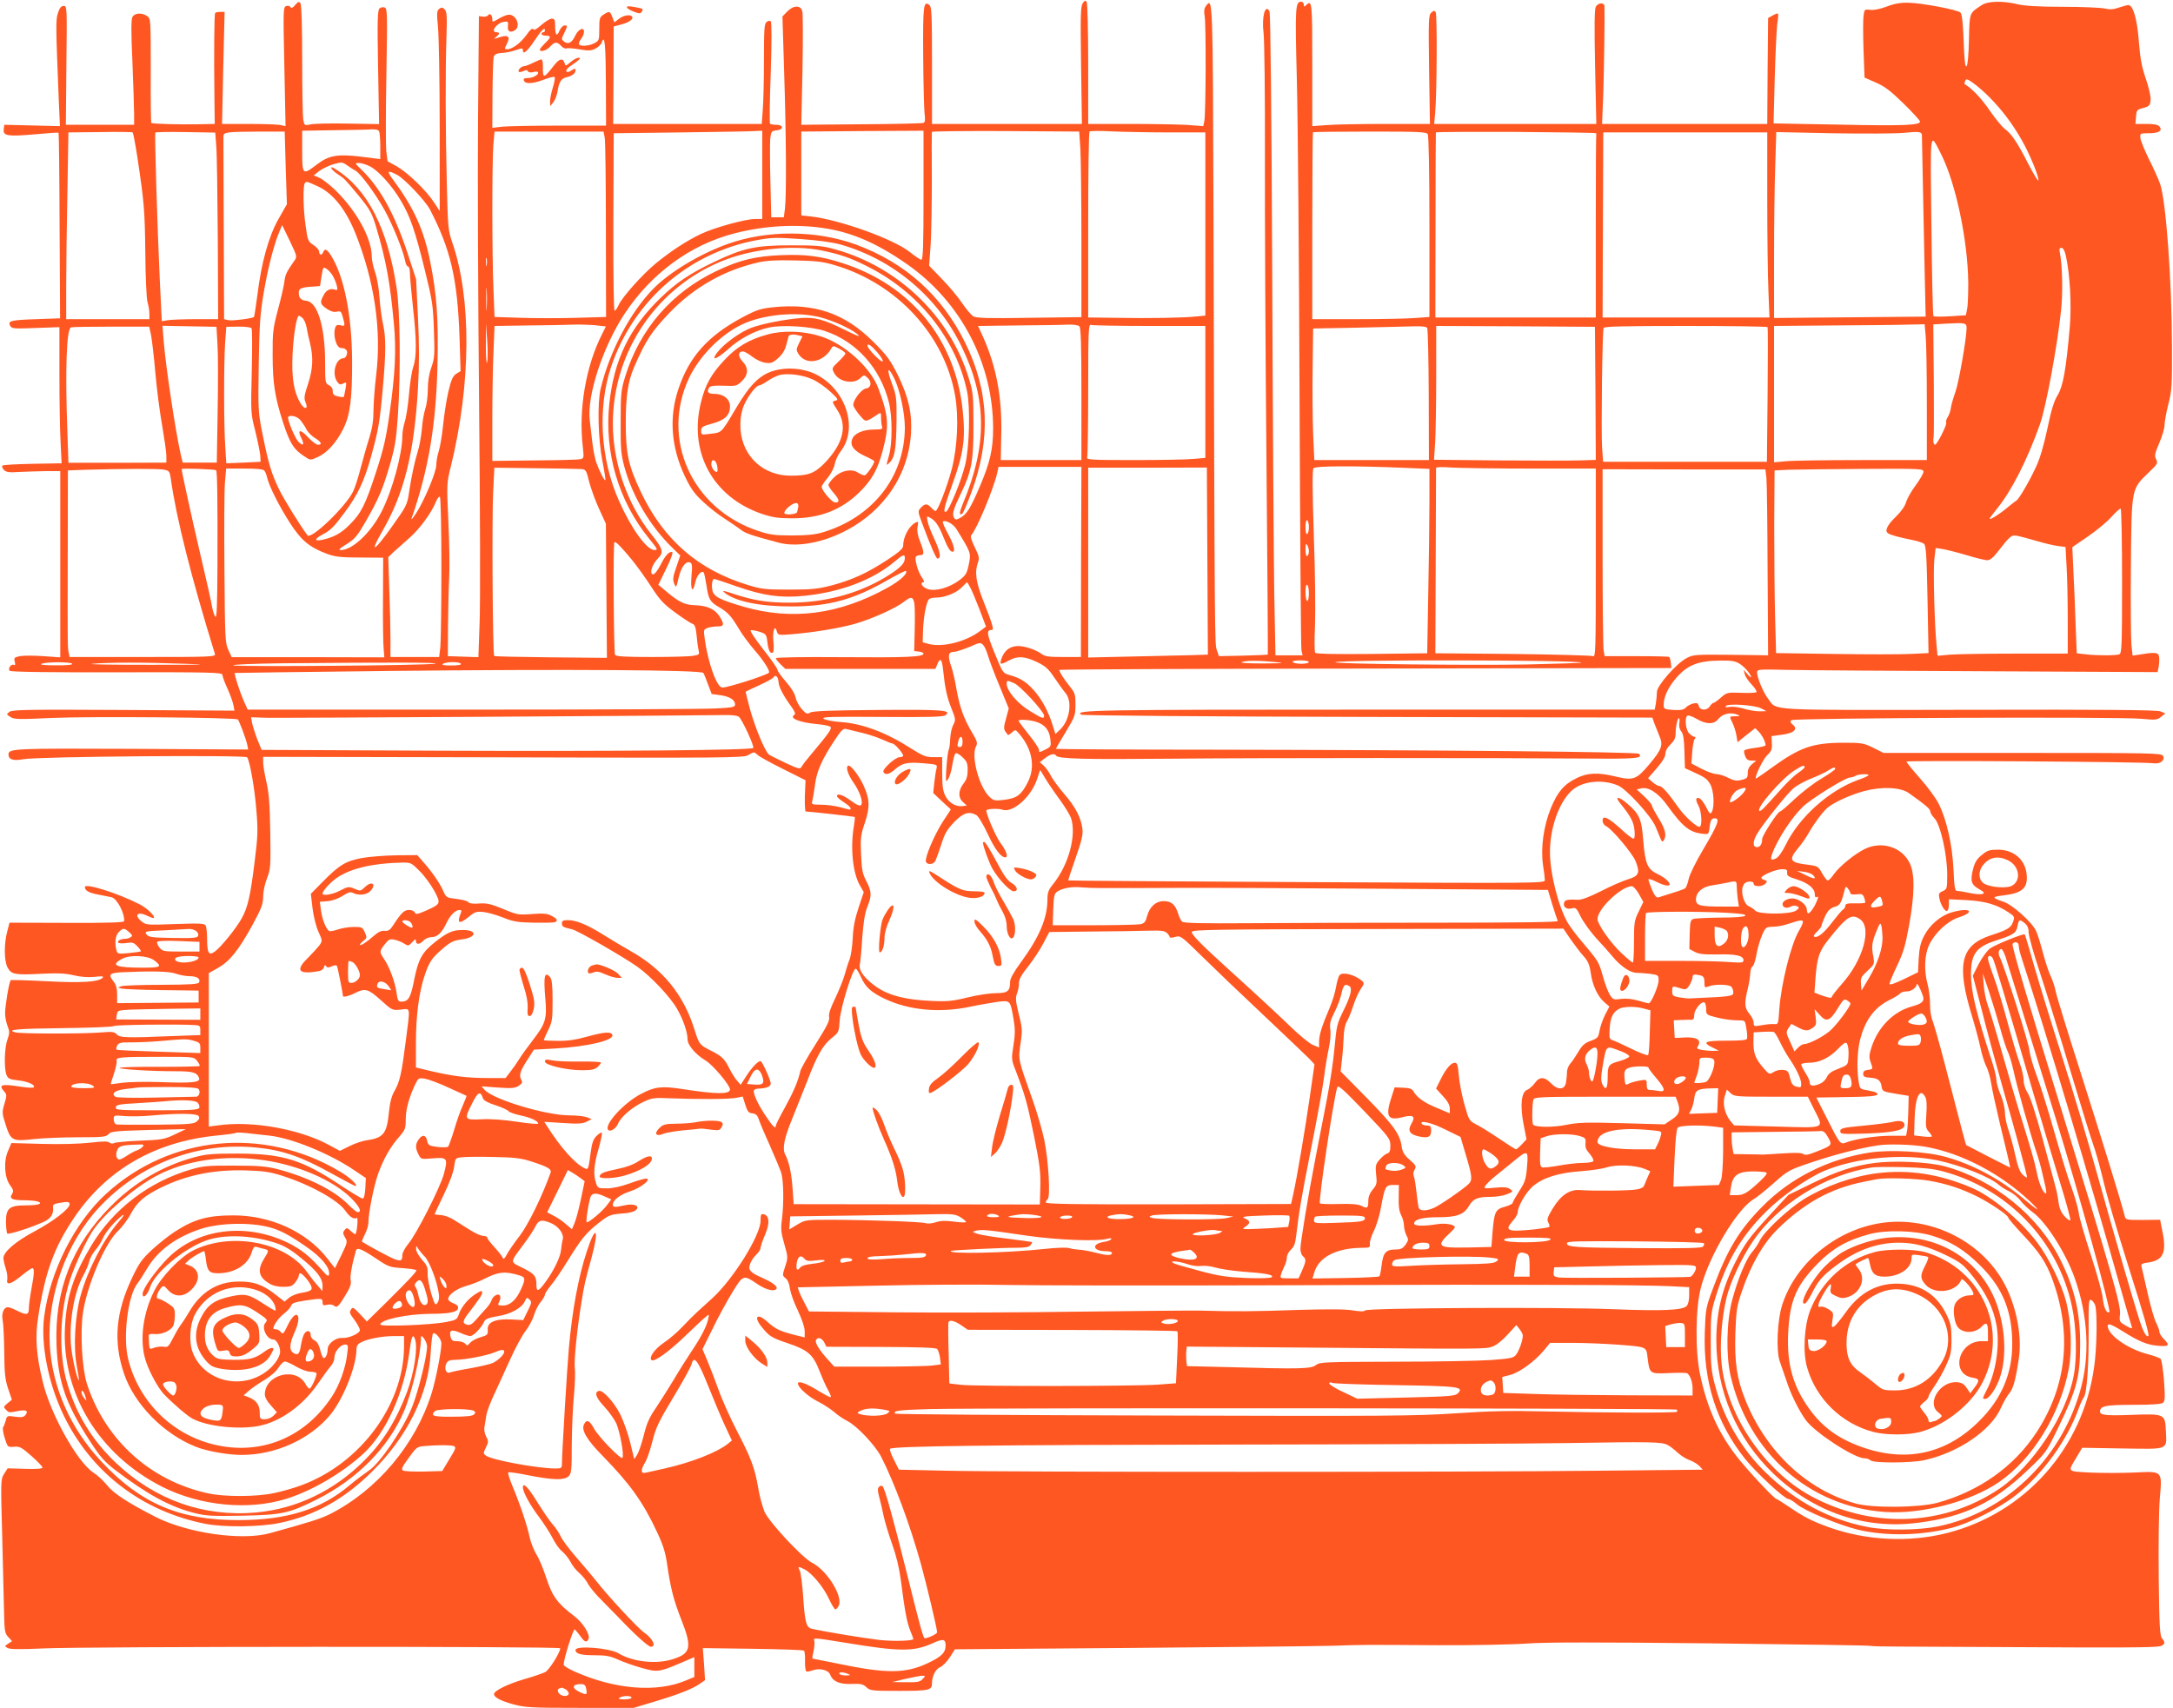<?xml version="1.0" standalone="no"?>
<!DOCTYPE svg PUBLIC "-//W3C//DTD SVG 20010904//EN"
 "http://www.w3.org/TR/2001/REC-SVG-20010904/DTD/svg10.dtd">
<svg version="1.0" xmlns="http://www.w3.org/2000/svg"
 width="1280pt" height="1006pt" viewBox="0 0 1280 1006"
 preserveAspectRatio="xMidYMid meet">
<g transform="translate(0,1006) scale(0.1,-0.1)"
fill="#ff5722" stroke="none">
<path d="M6378 10041 c-13 -18 -14 -73 -10 -366 l5 -345 -442 0 -441 0 0 344
c0 297 -2 345 -15 356 -35 29 -39 0 -37 -297 1 -159 5 -312 8 -340 5 -40 3
-54 -7 -57 -8 -3 -173 -7 -366 -8 l-353 -3 7 321 c3 176 3 332 -1 347 -9 38
-53 37 -90 -2 l-27 -28 10 -328 c12 -366 14 -723 5 -802 l-7 -53 -37 0 -37 0
-5 209 c-3 115 -3 229 -1 254 5 43 8 46 37 49 43 4 43 33 -1 33 -17 0 -34 3
-37 6 -4 3 -2 138 4 300 6 182 6 297 0 303 -6 6 -15 4 -25 -4 -13 -10 -15 -46
-15 -224 0 -116 -3 -248 -7 -293 l-6 -83 -437 0 -438 0 2 287 1 287 41 11 c46
11 77 32 68 46 -9 16 -51 10 -78 -12 l-27 -21 -12 31 c-13 36 -18 37 -52 15
-23 -15 -25 -23 -25 -85 0 -66 -1 -69 -30 -84 -35 -18 -90 -20 -90 -2 0 6 7
21 15 31 8 11 15 28 15 39 0 30 -33 16 -51 -22 -20 -43 -41 -54 -65 -37 -18
14 -18 16 -1 50 21 45 21 46 2 46 -9 0 -22 -14 -29 -30 -16 -39 -26 -28 -26
27 0 36 -3 43 -20 43 -11 0 -38 -17 -61 -37 -28 -25 -43 -33 -48 -25 -5 8 -19
-3 -40 -34 -35 -48 -83 -84 -114 -84 -16 0 -16 2 -2 30 25 49 7 59 -60 35 -19
-6 -19 -6 -2 8 21 17 22 27 2 27 -40 0 2 57 46 62 21 3 24 -1 21 -24 -4 -32
11 -43 38 -28 44 24 7 105 -42 92 -13 -3 -38 -14 -55 -25 -33 -19 -33 -19 -33
1 0 24 -16 37 -25 22 -4 -6 -18 -10 -30 -8 l-24 3 -5 -590 c-3 -325 0 -1085 6
-1690 6 -605 8 -1189 3 -1298 l-7 -198 -90 3 -90 3 1 180 c1 99 4 227 7 285 3
58 1 206 -5 329 -10 222 -10 225 15 325 119 485 122 989 8 1318 -24 69 -26 90
-32 343 -8 317 -9 672 -2 872 4 119 2 145 -11 158 -12 12 -18 13 -32 3 -14
-12 -15 -24 -7 -108 5 -52 10 -317 10 -589 l0 -494 -32 49 c-47 72 -155 176
-219 213 l-56 31 -8 63 c-3 34 -3 236 1 449 6 356 6 388 -10 394 -9 3 -23 1
-30 -5 -12 -10 -14 -66 -9 -347 l6 -335 -184 3 c-101 2 -200 0 -220 -5 -36 -7
-36 -7 -43 30 -3 21 -6 180 -6 353 0 194 -4 321 -10 330 -9 13 -13 11 -31 -9
-15 -18 -23 -21 -28 -13 -4 8 -15 10 -26 6 -17 -7 -17 -25 -10 -357 l7 -350
-32 7 c-18 3 -102 6 -187 6 l-155 0 7 330 8 330 -26 0 c-14 0 -28 -3 -30 -7
-5 -8 -7 -238 -4 -500 l2 -153 -100 -2 c-111 -2 -268 2 -274 8 -2 2 -4 141 -3
309 0 300 0 305 -21 320 -31 22 -74 19 -87 -5 -8 -14 -8 -91 0 -263 5 -133 10
-271 10 -307 l0 -65 -201 0 -201 0 3 350 c4 344 4 350 -16 350 -14 0 -24 -11
-33 -40 -14 -41 -14 -66 4 -509 l7 -159 -164 4 -164 4 -3 -27 c-5 -39 24 -43
185 -29 74 7 136 11 138 9 2 -2 5 -248 6 -548 l3 -545 -139 -5 c-151 -5 -171
-10 -155 -39 8 -17 22 -18 150 -13 l140 5 0 -280 c0 -154 3 -334 7 -401 l6
-121 -171 -3 c-94 -2 -174 -6 -178 -11 -4 -4 0 -15 9 -25 15 -14 31 -16 90
-12 40 2 110 4 157 5 l85 0 0 -549 0 -548 -100 7 c-56 4 -118 4 -138 0 -33 -7
-36 -10 -30 -33 4 -16 2 -23 -4 -19 -16 10 -39 -21 -26 -34 7 -7 218 -10 632
-9 556 1 621 -1 621 -15 0 -8 13 -45 30 -81 16 -36 32 -80 35 -98 l6 -32 -653
4 c-560 3 -656 2 -672 -11 -19 -14 -19 -15 5 -30 22 -15 48 -15 244 -6 226 10
1085 3 1096 -9 10 -12 48 -115 55 -147 l6 -30 -685 4 c-696 3 -727 2 -727 -33
0 -30 28 -39 88 -28 83 16 1308 26 1318 11 17 -27 44 -185 54 -309 10 -119 9
-155 -10 -305 -24 -196 -40 -270 -76 -334 -31 -57 -120 -167 -157 -195 -37
-27 -47 -12 -47 74 0 36 -4 71 -9 79 -8 12 -39 13 -179 8 -161 -6 -171 -6
-196 14 -51 40 -25 64 35 33 17 -8 33 -14 35 -11 10 10 -42 60 -85 81 -127 65
-321 126 -321 101 0 -21 23 -34 81 -45 30 -6 64 -13 76 -15 32 -7 79 -96 74
-141 -1 -8 -98 -11 -338 -10 l-337 1 -13 -50 c-20 -73 -19 -174 1 -213 22 -42
44 -46 197 -38 99 5 143 3 194 -9 43 -10 86 -13 123 -9 42 5 54 4 47 -5 -24
-25 -119 -32 -329 -21 -115 6 -211 9 -213 6 -9 -9 -33 -150 -33 -194 0 -23 7
-58 15 -77 12 -31 12 -40 -1 -78 -18 -48 -21 -169 -6 -208 9 -23 18 -27 70
-33 57 -6 104 -28 90 -41 -3 -4 -38 -2 -77 4 -114 18 -133 12 -95 -30 14 -16
15 -22 0 -71 -15 -51 -14 -56 7 -122 30 -95 40 -100 163 -86 53 6 171 11 262
11 148 0 166 2 181 18 14 17 38 19 236 25 l220 5 -65 -31 c-61 -29 -75 -32
-205 -37 -77 -3 -146 -10 -153 -14 -7 -5 -19 -4 -27 3 -10 8 -39 8 -116 -1
-62 -7 -175 -10 -282 -7 l-180 5 -19 -45 c-28 -61 -22 -158 11 -203 20 -27 22
-35 12 -52 -18 -27 0 -37 69 -37 30 0 65 -3 77 -6 43 -12 11 -24 -61 -24 -102
0 -121 -16 -121 -99 1 -33 4 -63 8 -67 7 -8 146 37 215 69 42 19 60 48 54 88
-2 12 8 18 35 23 55 9 63 8 63 -8 0 -26 -96 -100 -201 -156 -117 -62 -189
-124 -189 -161 1 -13 7 -41 14 -61 7 -21 11 -49 9 -63 -8 -38 19 -32 83 20 30
25 59 45 64 45 14 0 12 -32 -5 -123 -8 -43 -15 -94 -15 -113 0 -40 -13 -43
-70 -14 -22 11 -46 20 -54 20 -24 0 -39 -38 -30 -79 4 -20 8 -103 9 -186 1
-125 5 -161 23 -215 l22 -65 -26 -21 c-24 -20 -24 -22 -9 -38 19 -18 16 -18
73 -7 46 9 62 0 41 -25 -10 -12 -24 -14 -60 -9 -47 7 -48 6 -55 -22 -4 -15
-11 -33 -15 -39 -5 -6 -1 -34 9 -65 17 -54 17 -54 54 -51 34 3 45 -3 103 -54
36 -32 65 -62 65 -68 0 -8 -34 -10 -103 -8 l-102 3 -21 -33 c-20 -32 -20 -39
-11 -368 4 -184 10 -388 11 -452 2 -106 5 -120 25 -141 l22 -24 -23 -15 c-22
-15 -22 -15 -2 -26 14 -7 75 -8 205 -2 244 12 3049 13 3049 1 0 -25 -65 -128
-88 -140 -15 -8 -72 -27 -127 -43 -93 -27 -175 -67 -175 -87 0 -19 40 -40 113
-60 71 -19 103 -21 394 -21 l316 0 116 35 c145 43 231 77 272 106 l32 22 -6
95 -7 94 295 -4 c161 -2 297 -7 301 -11 4 -4 7 -32 6 -62 -1 -30 3 -57 7 -60
5 -3 22 0 38 6 40 15 92 3 103 -25 15 -40 55 -58 126 -55 54 2 68 -1 87 -19
22 -21 33 -22 193 -22 179 0 194 4 194 46 0 41 21 82 48 94 15 6 41 33 57 58
l30 47 1035 8 c569 5 1107 10 1195 13 191 6 149 6 615 3 206 -1 443 4 525 10
109 8 404 8 1084 1 513 -6 937 -12 941 -15 3 -2 78 -4 166 -4 87 0 368 -2 624
-3 669 -4 881 -3 913 5 30 8 34 22 12 47 -12 14 -16 73 -19 351 -2 188 0 393
6 468 14 172 21 165 -156 157 -70 -3 -184 -3 -253 0 -140 8 -135 1 -80 92 l32
54 238 -4 c277 -4 260 -11 255 104 -4 99 -8 101 -198 94 -152 -6 -190 -2 -190
19 0 33 31 40 195 40 109 0 166 4 176 12 12 10 13 32 6 130 -5 65 -14 123 -20
129 -7 6 -42 19 -78 28 -107 28 -218 102 -232 155 -8 31 11 26 84 -19 97 -61
146 -82 210 -87 66 -6 73 2 34 41 -14 14 -25 32 -25 41 0 9 -9 33 -19 53 -11
20 -34 100 -51 177 -17 77 -34 147 -36 156 -3 13 5 18 37 22 92 12 113 58 86
187 l-13 65 -101 -1 c-101 0 -102 0 -108 25 -14 61 -136 457 -260 846 -74 231
-140 445 -146 475 -6 30 -20 72 -31 93 -10 21 -30 81 -44 134 -14 54 -32 112
-41 130 -24 52 -141 156 -193 172 -67 22 -68 29 -4 36 117 14 150 43 142 125
-9 87 -76 145 -169 145 -49 0 -63 -4 -95 -31 -30 -24 -41 -43 -52 -84 -17 -69
-11 -91 35 -117 32 -18 35 -23 20 -29 -10 -3 -44 -1 -75 6 -31 7 -64 12 -73
12 -14 0 -17 19 -22 126 -7 146 -40 293 -87 387 -16 33 -66 101 -110 150 -44
50 -80 94 -80 99 0 8 1398 -1 1457 -10 38 -6 68 19 54 44 -9 16 -73 17 -828
17 l-818 0 -60 30 c-57 28 -67 30 -180 30 -178 -1 -253 -27 -420 -148 -49 -36
-91 -64 -92 -63 -9 9 43 116 67 138 24 22 29 34 27 70 l-2 42 60 8 c72 9 98
33 66 59 -16 13 -18 19 -8 27 16 13 1931 21 2062 8 83 -8 92 -7 115 12 l25 20
-30 12 c-22 8 -320 11 -1125 9 -1219 -2 -1130 -7 -1185 65 -29 38 -65 125 -65
155 0 19 8 19 183 15 100 -2 631 -6 1179 -8 l997 -5 7 33 c3 19 4 44 2 57 -3
26 -21 29 -110 14 l-46 -7 -7 63 c-3 35 -5 244 -3 464 4 463 2 452 104 551 53
50 56 56 45 78 -11 20 -9 33 18 96 17 39 31 87 31 105 0 18 10 73 22 122 21
80 23 110 22 343 -1 390 -35 854 -70 957 -9 26 -38 91 -65 144 -26 53 -49 109
-51 125 -3 29 -2 29 49 29 59 0 84 15 63 40 -9 11 -31 15 -77 15 l-64 0 3 42
c3 39 5 42 43 52 36 10 40 15 43 47 2 21 -10 72 -28 125 -24 69 -33 118 -41
218 -10 134 -34 216 -62 216 -8 0 -33 -7 -57 -15 -31 -11 -52 -12 -83 -5 -23
5 -134 10 -247 10 -143 0 -223 5 -265 15 -88 21 -173 19 -210 -4 -76 -50 -73
-41 -77 -203 -2 -89 -7 -151 -14 -158 -8 -8 -13 33 -17 146 -4 109 -10 161
-19 170 -18 17 -231 57 -308 58 -45 1 -84 -6 -127 -23 -38 -14 -76 -22 -97
-19 -33 4 -34 3 -39 -36 -3 -21 -3 -112 0 -201 l6 -162 66 -29 c52 -22 87 -49
164 -124 53 -52 97 -100 97 -106 0 -22 -96 -26 -479 -18 l-384 7 7 266 c4 146
11 291 15 321 5 30 7 57 4 60 -2 2 -16 -2 -31 -11 l-27 -15 -3 -312 -2 -312
-487 0 -486 0 7 178 c5 154 9 463 7 515 -1 24 -38 22 -51 -3 -8 -14 -9 -122
-4 -355 l7 -335 -477 0 -478 0 6 68 c10 111 12 576 3 590 -7 11 -12 10 -26 -2
-16 -15 -17 -42 -13 -336 l5 -320 -264 0 c-145 0 -301 -3 -346 -7 l-83 -6 0
362 c0 372 -1 386 -38 349 -9 -9 -12 -8 -12 5 0 9 -7 17 -15 17 -35 0 -37 -31
-26 -458 6 -229 13 -1072 16 -1873 3 -801 8 -1470 11 -1488 l7 -31 -80 0 -80
0 -7 363 c-3 199 -9 1048 -12 1887 -4 920 -10 1532 -16 1543 -25 48 -47 -31
-35 -127 5 -39 9 -363 8 -721 -1 -357 3 -1165 9 -1794 6 -629 9 -1145 8 -1147
-2 -1 -67 -4 -146 -6 l-142 -3 -12 35 c-13 37 -13 15 -20 2562 -4 1285 -4
1287 -44 1233 -11 -14 -13 -31 -8 -60 9 -48 7 -578 -2 -619 l-6 -29 -91 7
c-49 3 -202 6 -339 6 l-248 0 0 353 c0 193 -4 358 -9 366 -7 10 -12 9 -23 -8z
m-3168 -161 c0 -5 -4 -10 -10 -10 -5 0 -10 -4 -10 -10 0 -5 11 -10 25 -10 33
0 32 -10 -5 -45 -16 -16 -30 -32 -30 -37 0 -17 38 -7 60 17 28 30 41 31 65 5
10 -12 25 -18 33 -15 8 3 42 0 77 -6 53 -9 68 -8 93 5 17 9 34 25 37 37 17 51
23 -17 24 -247 l1 -244 -273 0 c-151 0 -302 -3 -336 -6 l-61 -7 1 199 c1 109
4 208 7 219 5 15 17 21 48 23 23 1 60 9 83 17 37 13 41 12 41 -1 0 -29 25 -8
70 59 42 63 60 80 60 57z m8512 -396 c72 -74 128 -147 184 -244 47 -80 107
-225 101 -243 -2 -6 -27 36 -57 93 -65 128 -101 182 -140 210 -16 12 -57 61
-91 111 -48 70 -104 129 -147 154 -1 1 0 9 4 18 5 14 12 13 47 -12 23 -16 68
-55 99 -87z m-9488 -200 c3 -9 6 -48 6 -88 l0 -73 -112 14 c-142 17 -191 8
-263 -47 -82 -63 -85 -61 -85 80 l0 120 183 3 c100 1 201 3 223 5 30 1 44 -2
48 -14z m-1425 -149 c40 -266 44 -311 47 -565 1 -146 7 -270 13 -290 6 -19 11
-50 11 -67 l0 -33 -245 0 -245 0 0 198 c0 108 3 356 7 549 l6 353 186 2 c102
2 189 1 192 -2 4 -3 16 -68 28 -145z m465 62 c4 -45 7 -292 9 -550 l2 -467
-130 0 c-71 0 -146 -3 -166 -6 l-36 -6 -12 248 c-14 299 -31 855 -26 863 1 3
82 5 178 3 l175 -3 6 -82z m409 -126 l7 -214 -49 -86 c-58 -102 -101 -255
-125 -450 -9 -69 -18 -126 -20 -128 -9 -9 -129 -24 -151 -19 l-25 6 -2 515
c-1 283 -2 530 -2 548 -1 29 2 32 34 37 19 3 101 5 181 5 l146 0 6 -214z
m1879 179 c4 -19 7 -265 7 -546 l1 -511 -172 -5 c-95 -3 -243 -3 -329 0 l-156
5 -6 156 c-9 199 -9 751 -1 856 l7 80 321 0 321 0 7 -35z m928 -220 l0 -260
-42 0 c-58 0 -241 -51 -319 -88 -84 -40 -177 -101 -263 -171 -80 -65 -202
-202 -222 -248 -8 -18 -18 -33 -24 -33 -5 0 -8 208 -7 523 l2 522 395 5 c217
3 414 6 438 8 l42 2 0 -260z m950 -120 c0 -298 -3 -380 -13 -380 -6 0 -36 20
-66 44 -93 76 -409 190 -583 211 l-58 6 0 247 0 247 360 3 360 2 0 -380z m924
271 c3 -57 6 -303 6 -546 l0 -443 -307 -4 c-247 -4 -312 -2 -330 9 -12 7 -41
41 -64 75 -23 35 -76 99 -119 143 l-77 80 9 125 c4 69 7 244 7 390 -1 146 -1
269 0 273 0 4 196 6 435 5 l433 -3 7 -104z m524 99 l212 0 0 -539 0 -540 -52
-5 c-69 -8 -282 -12 -480 -8 l-158 2 0 543 c0 299 3 547 8 552 4 4 63 5 132 1
69 -3 221 -6 338 -6z m1522 -10 c6 -9 10 -228 10 -546 l0 -531 -82 -6 c-46 -4
-201 -7 -345 -7 l-263 0 0 548 c0 302 2 551 4 553 3 2 154 4 336 4 283 0 332
-2 340 -15z m993 5 c-2 -3 -3 -248 -3 -545 l0 -540 -472 0 -473 0 1 543 c0
298 1 544 2 547 1 3 215 4 474 3 260 -2 472 -5 471 -8z m1918 -14 c0 -19 4
-217 14 -701 l8 -365 -447 -4 -446 -4 0 350 c0 192 3 439 7 547 l6 198 331 -7
c182 -3 369 -2 416 2 96 10 110 8 111 -16z m-911 -374 c0 -217 3 -462 7 -545
l6 -152 -491 0 -492 0 2 545 2 545 483 0 483 0 0 -393z m1025 263 c85 -169
156 -503 159 -755 0 -66 -2 -136 -7 -156 l-7 -36 -93 -6 c-50 -3 -95 -3 -98 1
-4 4 -9 243 -12 532 -7 584 -11 555 58 420z m-9340 -96 c28 -15 116 -134 169
-229 47 -84 110 -239 122 -299 3 -20 11 -36 18 -36 6 0 11 -19 11 -47 1 -27 9
-115 18 -197 21 -186 22 -290 1 -347 -8 -24 -20 -98 -25 -164 -6 -66 -17 -138
-25 -160 -7 -23 -14 -59 -14 -82 0 -106 -58 -319 -121 -444 -62 -124 -172
-229 -241 -229 -17 0 -9 9 34 35 49 31 63 48 112 133 77 135 100 189 142 332
31 108 38 149 48 295 17 256 13 617 -8 751 -54 352 -171 580 -360 698 -20 13
-27 14 -24 4 3 -7 20 -23 39 -35 39 -26 38 -25 119 -122 71 -87 80 -103 108
-196 57 -193 80 -320 102 -560 15 -156 8 -297 -26 -535 -20 -142 -35 -207 -80
-344 -61 -188 -87 -240 -154 -306 -49 -50 -92 -74 -158 -89 -51 -11 -53 3 -3
30 48 25 68 45 130 129 78 104 116 185 156 328 44 159 52 202 70 407 19 213
19 297 1 377 -8 35 -17 106 -21 158 -3 53 -15 118 -26 148 -10 29 -19 69 -19
90 0 109 -92 274 -218 395 -34 32 -75 64 -93 71 l-31 13 33 26 c19 14 57 32
84 40 47 13 52 13 80 -7 17 -12 39 -26 50 -32z m84 26 c49 -24 131 -115 181
-200 55 -92 85 -177 141 -405 46 -185 50 -212 55 -360 5 -146 4 -165 -15 -219
-14 -39 -21 -84 -21 -131 0 -40 -7 -91 -15 -114 -8 -23 -17 -76 -20 -119 -4
-42 -14 -99 -23 -127 -19 -61 -40 -158 -52 -242 -11 -76 -14 -82 -100 -203
-106 -150 -137 -166 -59 -31 130 225 188 458 211 842 8 145 8 254 0 420 l-11
224 -50 153 c-76 230 -160 383 -269 490 -43 41 -43 42 -18 42 15 0 44 -9 65
-20z m160 -50 c42 -21 166 -152 193 -203 123 -236 163 -410 175 -757 l6 -196
-26 -16 c-20 -14 -29 -34 -46 -105 -11 -48 -25 -137 -31 -198 -6 -60 -18 -130
-26 -154 -8 -25 -14 -61 -14 -80 0 -42 -72 -213 -120 -286 -18 -27 -29 -41
-26 -30 100 287 145 554 153 905 6 275 -4 416 -43 609 -37 187 -96 316 -216
479 -42 56 -38 63 21 32z m-466 -68 c89 -41 164 -136 221 -277 112 -282 154
-567 122 -833 -9 -74 -16 -169 -16 -212 0 -55 -7 -102 -24 -157 -14 -43 -36
-123 -51 -178 -14 -55 -34 -118 -45 -140 -44 -90 -248 -286 -269 -258 -43 57
-139 213 -166 268 -47 98 -62 149 -96 315 -29 145 -29 146 -25 425 4 240 9
301 30 425 25 145 60 280 91 354 l17 40 45 -93 c44 -92 44 -93 26 -118 -44
-63 -53 -80 -58 -123 -3 -25 -20 -99 -38 -165 -29 -110 -32 -132 -31 -270 0
-160 14 -249 61 -392 41 -127 64 -163 135 -207 25 -17 29 -17 70 2 54 24 108
83 149 164 42 82 54 182 53 408 -2 260 -45 480 -118 605 -28 47 -43 55 -52 30
-8 -21 -24 -19 -24 3 0 9 -15 27 -34 39 -31 20 -34 26 -46 115 -14 95 -16 230
-5 248 8 13 11 13 78 -18z m2982 -246 c165 -25 314 -90 492 -215 315 -222 503
-584 503 -966 0 -119 -19 -202 -77 -337 -55 -130 -78 -167 -116 -188 -24 -13
-29 -13 -37 0 -13 21 -4 52 41 145 62 128 74 192 73 405 0 172 -2 191 -28 274
-110 361 -414 654 -786 757 -74 21 -107 24 -260 24 -210 0 -282 -16 -456 -99
-140 -67 -219 -120 -312 -210 -184 -177 -276 -367 -303 -626 -30 -286 55 -572
234 -792 52 -64 54 -68 32 -68 -45 0 -137 127 -208 288 -111 247 -128 550 -47
792 131 389 458 673 861 746 82 15 113 16 254 6 100 -7 188 -19 235 -32 311
-88 574 -309 716 -605 148 -306 150 -577 7 -919 -23 -56 -25 -74 -5 -62 6 3
30 61 55 128 115 314 103 595 -38 880 -137 277 -352 470 -642 577 -233 86
-525 87 -756 4 -163 -58 -341 -165 -437 -262 -136 -138 -259 -370 -312 -591
-20 -86 -15 -295 10 -424 12 -60 20 -111 18 -114 -6 -5 -33 48 -53 102 -8 22
-19 77 -24 121 -5 44 -12 102 -15 129 -18 143 77 433 204 626 157 239 390 410
651 476 175 45 361 55 526 30z m-17 -131 c110 -23 165 -41 267 -92 306 -152
527 -429 592 -741 19 -95 13 -333 -12 -431 -22 -92 -95 -269 -112 -275 -20 -8
-11 29 38 164 65 181 77 264 60 431 -43 419 -304 739 -708 869 -130 42 -218
53 -363 47 -150 -6 -245 -29 -377 -92 -265 -125 -454 -343 -540 -622 -25 -81
-27 -102 -27 -268 -1 -157 2 -191 22 -265 46 -171 153 -352 284 -478 l45 -44
-23 -68 c-20 -57 -22 -73 -13 -97 12 -28 12 -27 26 32 15 65 42 101 67 92 13
-5 15 -18 9 -82 -7 -82 8 -104 23 -34 8 39 36 71 49 57 3 -3 10 -36 16 -73 12
-84 20 -99 72 -130 53 -30 74 -53 120 -130 19 -33 61 -89 92 -125 53 -60 94
-126 84 -133 -24 -18 -241 -87 -274 -87 -32 0 -84 142 -104 288 -7 51 -7 54
16 63 13 5 40 9 59 9 39 0 42 11 14 57 -27 44 -73 66 -146 68 -63 2 -96 18
-182 92 l-34 28 46 95 c27 54 42 96 36 98 -16 6 -39 -18 -62 -62 -28 -56 -50
-80 -59 -65 -10 17 7 59 38 91 34 35 28 56 -42 143 -141 178 -225 419 -225
650 0 428 265 813 663 965 174 66 399 88 565 55z m7331 -32 c24 -110 34 -287
23 -419 -22 -251 -39 -347 -71 -401 -22 -35 -38 -87 -61 -198 -20 -95 -44
-177 -66 -223 -36 -80 -103 -195 -116 -200 -4 -2 -29 -22 -55 -43 -48 -40
-103 -74 -103 -64 0 3 19 29 43 58 86 106 177 284 253 497 36 101 103 464 125
675 11 103 7 262 -7 334 -5 24 -3 31 9 31 10 0 19 -16 26 -47z m-9302 -55 c-2
-13 -4 -5 -4 17 -1 22 1 32 4 23 2 -10 2 -28 0 -40z m2057 -2 c362 -109 640
-412 702 -766 22 -127 14 -299 -19 -431 -26 -100 -83 -249 -96 -249 -5 0 -16
9 -26 20 -23 25 -37 25 -61 -1 -18 -20 -18 -22 8 -92 49 -131 82 -207 90 -207
23 0 17 38 -15 108 -20 42 -40 92 -43 111 -6 31 -5 32 12 23 33 -17 53 -46 80
-113 27 -67 41 -89 55 -89 19 0 7 44 -27 106 -20 36 -33 68 -30 71 13 13 61
-13 79 -42 88 -143 87 -141 74 -208 -11 -54 -17 -65 -55 -94 -60 -45 -141 -68
-187 -53 -32 10 -50 40 -25 40 6 0 2 12 -9 28 -23 31 -45 108 -36 122 3 6 15
10 26 10 24 0 24 16 -2 82 -14 35 -18 63 -14 86 6 30 4 32 -12 24 -39 -21 -73
-84 -73 -137 0 -16 -23 -37 -95 -84 -118 -77 -203 -116 -325 -149 -82 -21
-117 -25 -250 -25 -140 0 -163 2 -244 27 -293 89 -498 267 -631 548 -74 156
-89 228 -89 408 0 157 13 244 50 329 66 153 102 208 207 318 145 151 325 253
527 298 46 10 109 14 215 11 127 -3 164 -7 239 -30z m-2963 -62 c9 -16 20 -42
23 -57 6 -25 4 -28 -12 -23 -28 9 -51 -3 -67 -35 -22 -41 -19 -51 20 -78 24
-16 42 -21 59 -17 22 5 26 2 35 -31 15 -53 14 -56 -13 -49 -17 4 -26 1 -30
-10 -17 -44 4 -124 33 -124 27 0 41 -15 34 -38 -3 -12 -12 -22 -19 -22 -46 0
-71 -91 -38 -138 13 -18 19 -20 36 -11 19 10 20 9 13 -33 -4 -23 -9 -45 -10
-46 -2 -2 -17 -1 -34 3 -24 5 -31 12 -31 31 0 16 -8 28 -22 35 -22 10 -23 15
-23 142 -1 204 -45 348 -110 355 -33 4 -45 16 -45 49 0 24 15 31 85 35 l40 3
9 58 c9 55 10 57 30 43 12 -7 28 -26 37 -42z m906 -191 c-2 -32 -3 -8 -3 52 0
61 1 87 3 58 2 -29 2 -78 0 -110z m-1083 -58 c8 -9 18 -32 22 -53 3 -20 12
-62 20 -93 21 -85 17 -154 -12 -242 -22 -66 -24 -83 -15 -105 19 -41 -3 -49
-28 -9 -39 64 -54 150 -48 282 5 119 24 235 38 235 4 0 14 -7 23 -15z m9800
-60 c-1 -65 -47 -323 -66 -375 -11 -30 -23 -71 -26 -90 -2 -19 -11 -45 -19
-57 -8 -12 -12 -26 -9 -32 7 -10 -54 -131 -66 -131 -8 0 -13 27 -8 45 2 6 2
157 1 337 l-3 327 64 4 c126 7 133 6 132 -28z m-8715 -200 c-4 -11 -7 35 -7
105 l1 125 7 -105 c4 -58 3 -114 -1 -125z m639 219 l61 -7 -23 -46 c-95 -187
-139 -443 -113 -663 7 -65 7 -68 -15 -73 -13 -3 -134 -6 -271 -7 l-247 -3 0
246 c0 135 3 314 7 397 l6 152 201 3 c111 1 231 3 267 5 36 1 93 -1 127 -4z
m2850 -6 c9 -9 12 -112 12 -400 l0 -388 -237 0 -238 0 3 151 c5 219 -29 400
-108 576 l-29 63 237 3 c130 1 262 3 293 5 32 1 60 -3 67 -10z m413 2 l329 0
0 -389 0 -388 -67 -6 c-38 -4 -196 -7 -352 -7 -254 0 -283 2 -277 16 3 9 6
189 6 401 0 347 2 385 16 379 9 -3 164 -6 345 -6z m4572 -57 c4 -38 7 -218 7
-400 l0 -333 -382 0 c-211 0 -413 -3 -450 -7 l-68 -6 0 401 0 402 348 3 c191
1 390 3 443 5 l96 2 6 -67z m-10453 2 c5 -27 17 -126 25 -220 8 -93 26 -233
40 -310 13 -77 25 -158 25 -180 l0 -40 -288 -1 -289 0 -6 179 c-14 375 -5 614
22 619 9 2 116 4 238 4 l222 0 11 -51z m391 -50 c4 -55 4 -235 1 -400 l-5
-300 -101 0 -100 0 -13 55 c-30 136 -87 511 -99 663 l-7 88 159 -3 159 -3 6
-100z m201 91 c4 -6 4 -121 1 -256 -6 -242 -6 -246 21 -350 14 -58 27 -122 29
-142 l2 -38 -101 -5 -101 -4 -6 97 c-9 124 -9 489 -1 612 l7 95 71 1 c41 1 74
-4 78 -10z m6925 2 c4 -7 8 -185 9 -395 l1 -383 -337 0 -338 0 -7 153 c-3 83
-5 258 -3 387 l3 235 265 5 c146 3 295 7 332 8 45 1 70 -2 75 -10z m991 -385
l2 -392 -97 -3 c-54 -2 -269 -1 -477 0 l-379 4 7 105 c3 59 6 236 6 395 l0
288 468 -2 467 -3 3 -392z m1014 390 c2 -5 2 -185 0 -400 l-4 -393 -482 0
-483 0 -6 86 c-6 86 1 678 9 702 3 9 108 12 483 12 264 0 481 -3 483 -7z
m-8645 -545 c11 -13 28 -37 37 -55 8 -17 31 -41 51 -53 38 -23 45 -40 18 -40
-9 0 -36 20 -59 45 -45 49 -65 46 -39 -6 20 -39 11 -50 -17 -21 -22 22 -69
137 -60 147 13 12 50 3 69 -17z m6511 -284 l142 -6 0 -197 c0 -109 -3 -353 -7
-543 l-6 -346 -326 -4 c-210 -2 -329 0 -334 7 -4 5 -5 77 -1 159 3 82 1 321
-7 532 -9 277 -9 386 -2 396 12 14 239 15 541 2z m-4854 -7 c27 -2 30 -7 47
-77 11 -41 37 -113 59 -160 l39 -85 3 -395 3 -395 -330 3 c-181 2 -332 5 -334
8 -9 9 -14 817 -6 967 l7 142 241 -3 c133 -1 255 -4 271 -5z m2944 -547 l-1
-560 -105 0 c-89 0 -107 3 -129 20 -15 11 -49 27 -78 35 -73 22 -123 5 -149
-48 -10 -21 -15 -41 -11 -45 3 -4 24 3 45 16 52 29 93 28 167 -7 51 -25 68
-39 104 -93 23 -34 53 -76 66 -91 40 -49 25 -156 -29 -211 l-31 -30 -17 54
c-25 81 -66 156 -113 207 -44 48 -77 69 -141 87 -39 11 -40 13 -88 131 -47
116 -49 134 -14 135 12 0 0 40 -50 166 -46 116 -54 173 -33 232 9 26 6 38 -20
90 -17 34 -26 63 -21 68 32 33 134 276 155 372 l7 32 244 0 244 0 -2 -560z
m744 5 c2 -302 3 -551 3 -551 0 -1 -159 -5 -352 -9 l-353 -8 0 559 0 559 349
0 350 1 3 -551z m1910 545 l378 0 0 -556 c0 -526 -1 -556 -17 -549 -10 4 -223
10 -473 13 l-455 4 2 542 c1 297 2 545 2 550 1 5 40 6 93 2 50 -3 261 -6 470
-6z m-8060 -6 c35 -6 37 -9 44 -53 32 -232 122 -587 260 -1033 5 -17 -20 -18
-425 -18 l-431 0 -5 23 c-7 36 -7 31 -6 564 l1 512 108 4 c219 6 418 7 454 1z
m311 -4 c7 -7 9 -172 8 -550 -1 -242 -4 -321 -12 -313 -7 7 -15 33 -20 60 -4
26 -35 165 -69 308 -52 223 -110 487 -110 502 0 6 197 -1 203 -7z m284 -2 c6
-7 13 -26 17 -43 13 -53 73 -171 135 -267 66 -102 114 -142 219 -181 47 -17
80 -21 193 -21 l136 -1 -1 -245 c-1 -135 1 -267 4 -293 l4 -49 -449 1 -450 0
-20 43 c-19 41 -20 68 -23 473 -2 237 -1 467 3 513 l7 82 108 0 c74 0 111 -4
117 -12z m8848 -43 c3 -27 6 -274 7 -547 l3 -498 -220 3 c-210 2 -222 1 -261
-20 -60 -32 -174 -162 -174 -199 0 -16 -3 -46 -6 -66 l-7 -38 -1668 0 c-1636
0 -1758 -2 -1709 -30 9 -5 769 -11 1689 -13 l1674 -4 12 -34 c7 -19 20 -51 29
-73 24 -54 15 -80 -57 -166 -77 -92 -96 -99 -196 -75 -106 26 -168 24 -233 -8
-76 -37 -113 -81 -153 -178 -43 -106 -60 -233 -46 -334 6 -38 11 -79 11 -89 0
-19 -27 -19 -1402 -12 -772 4 -1404 8 -1405 10 -2 1 18 61 43 132 36 103 44
138 40 172 -9 67 -40 127 -106 204 -33 38 -70 88 -81 111 -12 22 -31 49 -43
59 l-21 18 25 20 c35 28 61 35 71 19 11 -19 166 -23 674 -18 479 5 1970 5
2424 1 317 -3 363 0 335 28 -11 11 -1139 22 -2501 24 -513 0 -933 3 -933 5 0
3 26 47 58 100 54 90 57 98 57 161 0 60 -3 69 -36 110 -34 43 -59 82 -59 94 0
3 811 7 1803 8 l1802 3 -3 30 c-2 17 -6 32 -9 35 -2 3 -89 5 -193 5 l-188 0
-6 35 c-3 19 -6 267 -6 550 l0 516 480 -1 479 0 6 -50z m925 36 c0 -10 -21
-46 -46 -80 -25 -33 -50 -78 -56 -98 -6 -23 -29 -56 -58 -84 -53 -51 -70 -86
-49 -100 16 -11 62 -23 140 -39 31 -6 63 -16 72 -23 12 -10 16 -63 21 -328 l6
-316 -107 -5 c-60 -3 -262 -3 -449 0 l-342 5 -6 216 c-3 119 -5 361 -5 538 l2
322 81 4 c45 1 242 4 439 5 345 2 357 1 357 -17z m-8730 -560 c0 -224 -3 -436
-6 -470 l-7 -61 -143 0 -144 0 0 108 c0 59 -3 191 -7 294 l-6 186 30 29 c17
15 59 53 93 83 61 52 133 151 159 217 8 18 17 30 22 27 5 -3 9 -188 9 -413z
m9900 -86 c0 -376 -2 -424 -16 -429 -20 -8 -134 -8 -200 0 l-51 6 -7 177 c-3
97 -9 237 -13 312 l-6 136 92 63 c51 35 114 87 139 116 26 29 50 50 54 48 4
-3 8 -196 8 -429z m-4790 320 c0 -19 -4 -37 -10 -40 -6 -4 -10 12 -10 40 0 28
4 44 10 40 6 -3 10 -21 10 -40z m4285 -81 c44 -13 101 -27 126 -30 l46 -6 6
-112 c4 -61 7 -202 7 -313 l0 -203 -308 0 c-170 0 -343 -3 -384 -6 l-75 -7 -6
64 c-12 121 -20 434 -13 503 l8 68 41 -6 c23 -4 87 -20 141 -36 55 -17 110
-30 122 -30 16 0 36 16 64 53 72 92 78 97 113 91 18 -4 68 -17 112 -30z
m-8274 -110 c32 -39 84 -112 117 -163 50 -77 72 -100 142 -151 45 -33 90 -62
100 -65 13 -4 19 -21 24 -73 3 -37 9 -76 12 -88 5 -18 0 -22 -33 -27 -21 -4
-131 -7 -245 -7 -155 0 -209 3 -215 13 -8 12 -12 655 -4 663 7 7 39 -26 102
-102z m3989 49 c0 -12 -4 -25 -10 -28 -6 -4 -10 11 -10 37 0 31 3 39 10 28 5
-8 10 -25 10 -37z m-2380 -41 c0 -32 -29 -60 -116 -113 -161 -97 -358 -149
-563 -149 -130 0 -210 13 -321 49 -68 23 -80 25 -62 10 64 -52 210 -82 397
-81 217 0 364 40 563 155 57 32 106 57 108 54 14 -14 -34 -58 -108 -99 -285
-158 -561 -194 -847 -112 -143 42 -178 60 -185 98 -6 32 0 66 11 66 3 0 64
-20 135 -45 155 -54 254 -68 391 -55 218 21 410 94 539 204 47 40 58 44 58 18z
m386 -174 c10 -18 34 -77 55 -131 l37 -98 -32 -24 c-85 -65 -223 -100 -306
-78 l-35 10 2 69 c3 84 21 176 37 186 6 4 25 8 42 8 49 0 119 28 149 60 16 17
30 30 32 30 1 0 10 -15 19 -32z m1994 -34 c0 -24 -4 -44 -10 -44 -5 0 -10 23
-10 51 0 31 4 48 10 44 6 -3 10 -26 10 -51z m-2324 -58 c3 -19 4 -90 2 -158
l-3 -123 28 -3 c15 -2 27 -7 27 -12 0 -20 -108 -24 -477 -21 -233 2 -393 -1
-393 -6 0 -5 13 -21 28 -36 l28 -27 442 0 442 0 10 24 c17 45 28 37 35 -27 11
-108 23 -165 50 -231 25 -62 25 -67 10 -96 -9 -17 -17 -54 -18 -83 -1 -29 -5
-56 -8 -62 -9 -13 -22 -185 -15 -185 11 0 28 43 36 97 5 31 13 60 18 65 5 5
23 -4 40 -21 27 -25 32 -36 32 -77 0 -35 -6 -56 -25 -80 -31 -41 -32 -83 -2
-109 l22 -20 -23 -3 c-40 -6 -82 18 -103 59 -15 30 -19 59 -19 134 l0 95 -52
0 c-44 0 -61 7 -131 51 -146 94 -286 147 -415 156 -45 3 -90 12 -100 19 -14
12 41 13 342 11 276 -2 362 0 375 10 39 30 -10 34 -394 31 -277 -2 -386 -6
-402 -15 -19 -11 -24 -9 -51 21 -16 18 -32 49 -36 69 -4 21 -26 57 -56 91 -28
32 -50 63 -50 70 0 8 -38 63 -85 122 -51 66 -80 110 -72 112 7 1 31 -3 53 -10
36 -12 39 -16 44 -58 6 -51 17 -73 32 -64 6 4 7 28 4 63 -7 61 8 107 20 62 7
-23 9 -23 88 -17 137 12 283 36 374 62 100 29 237 91 285 128 43 34 55 33 63
-8z m433 -306 c7 -25 37 -105 68 -179 l55 -134 -16 -60 c-14 -48 -14 -62 -4
-76 7 -9 14 -18 15 -20 2 -2 12 4 23 14 21 19 21 19 46 -10 75 -89 93 -193 49
-281 -38 -76 -65 -96 -138 -105 -58 -7 -64 -6 -89 18 -61 58 -109 239 -79 296
11 20 7 31 -23 82 -48 80 -73 149 -92 256 -8 50 -22 108 -30 131 -23 65 -19
88 14 88 15 1 56 14 92 29 60 27 66 28 81 12 9 -9 21 -36 28 -61z m3497 -43
c2 -2 -141 -7 -319 -11 -332 -6 -1142 3 -1131 13 16 16 1434 14 1450 -2z
m-1801 3 c58 -6 46 -7 -75 -8 -89 0 -137 3 -125 8 24 10 103 10 200 0z m195 0
c0 -5 -20 -10 -44 -10 -25 0 -48 5 -51 10 -4 6 13 10 44 10 28 0 51 -4 51 -10z
m2536 -9 c17 -10 41 -33 53 -50 26 -36 18 -42 -9 -8 l-19 22 6 -25 c3 -14 22
-42 41 -62 20 -21 32 -41 28 -45 -4 -4 -44 -6 -90 -4 -81 3 -85 2 -119 -28
-19 -17 -39 -31 -43 -31 -5 0 -15 -9 -22 -20 -17 -27 -58 -26 -65 1 -5 18 -11
20 -34 15 -15 -4 -35 -15 -43 -24 -12 -13 -28 -16 -72 -14 -57 4 -58 5 -58 33
0 41 24 95 65 145 70 86 134 112 270 113 62 1 87 -3 111 -18z m-9821 -1 c4 -6
-31 -10 -97 -9 -67 0 -96 3 -83 9 28 12 173 12 180 0z m665 0 c159 -5 120 -6
-210 -6 -223 0 -373 2 -335 6 94 9 307 9 545 0z m1475 1 c-27 -11 -1184 -20
-1191 -10 -3 5 127 10 288 12 660 6 922 5 903 -2z m150 -1 c4 -6 -17 -10 -57
-10 -44 0 -59 3 -48 10 20 13 97 13 105 0z m1428 -54 c4 -6 17 -37 28 -68 l21
-56 52 -7 c55 -8 86 -28 86 -55 0 -15 -16 -18 -112 -23 -62 -4 -708 -7 -1436
-7 l-1323 0 -24 53 c-23 53 -57 158 -52 163 1 1 414 6 917 12 1044 11 1831 6
1843 -12z m443 -54 c2 -30 27 -78 80 -151 17 -24 21 -37 13 -42 -32 -19 28
-44 131 -54 36 -3 72 -10 80 -15 14 -9 -4 -35 -115 -167 -24 -28 -48 -59 -53
-69 -9 -16 -17 -14 -93 21 -46 22 -90 44 -98 49 -24 18 -78 147 -111 261 -16
60 -29 109 -27 111 1 1 36 18 78 37 42 19 80 40 84 46 12 21 29 6 31 -27z
m1387 -6 c36 -14 177 -168 177 -191 0 -22 -9 -19 -85 28 -71 43 -135 118 -135
158 0 23 1 23 43 5z m4402 -149 l30 -16 -41 -1 c-22 0 -64 7 -94 16 -29 9 -66
13 -82 10 -20 -4 -27 -2 -22 5 10 17 173 6 209 -14z m-140 -37 c17 -7 15 -9
-12 -9 -38 -1 -37 1 -18 -39 9 -17 19 -49 23 -72 l7 -42 52 42 52 41 21 -21
c19 -19 40 -60 40 -80 0 -4 -27 -11 -60 -15 -33 -4 -62 -11 -65 -15 -3 -5 -1
-20 5 -34 7 -19 17 -26 37 -26 l28 -1 -25 -20 c-17 -15 -25 -31 -25 -53 0 -27
-4 -32 -37 -40 -29 -7 -44 -5 -77 12 -23 12 -54 22 -69 22 -15 0 -55 14 -88
31 l-61 32 5 66 c2 36 9 72 15 79 6 8 6 12 -2 12 -6 0 -20 9 -31 20 -21 21
-28 94 -10 105 5 3 29 -5 53 -19 57 -34 103 -34 128 -2 25 32 74 43 114 26z
m-5883 -12 c20 -16 93 -176 85 -184 -13 -13 -819 -20 -1834 -16 l-1062 5 -25
61 c-13 34 -27 78 -31 97 l-6 34 93 -3 c86 -2 2549 13 2699 16 39 1 72 -3 81
-10z m5540 -38 c-3 -19 2 -37 11 -48 12 -13 17 -44 19 -117 l3 -100 40 -18
c79 -36 89 -43 109 -76 21 -37 27 -133 9 -164 -8 -15 -13 -11 -33 29 -24 45
-44 63 -57 50 -4 -4 1 -23 12 -42 17 -32 23 -109 9 -123 -11 -12 -89 57 -130
116 -58 83 -94 123 -110 123 -7 0 -25 10 -40 23 l-26 23 51 59 c34 39 51 67
51 85 0 16 11 37 30 55 21 20 30 38 30 61 0 42 11 94 20 94 3 0 5 -14 2 -30z
m-3791 9 c53 -16 80 -49 86 -102 5 -42 4 -45 -27 -61 -40 -20 -40 -19 -40 -2
0 8 -27 48 -60 89 -33 41 -60 78 -60 81 0 10 60 7 101 -5z m-1026 -65 c39 -9
93 -27 122 -40 28 -13 56 -24 61 -24 12 0 62 -57 62 -71 0 -5 -9 -9 -20 -9
-27 0 -106 -73 -96 -88 12 -19 33 -14 68 16 43 38 72 44 169 36 81 -7 81 -7
75 -33 -4 -14 -9 -52 -13 -84 l-6 -58 52 -49 52 -48 -48 -73 c-51 -80 -107
-213 -99 -235 8 -20 44 -17 56 5 5 11 21 55 35 98 20 64 34 87 76 131 53 54
86 65 130 41 11 -5 42 -57 68 -113 42 -90 77 -136 103 -136 19 0 5 40 -27 82
-26 33 -85 168 -85 194 0 10 70 13 93 5 60 -23 169 72 205 177 l19 57 29 -48
c16 -27 54 -83 85 -125 31 -42 61 -92 68 -111 33 -101 -14 -275 -105 -388 -28
-34 -34 -50 -34 -90 0 -110 -47 -221 -154 -368 -45 -61 -66 -99 -66 -118 0
-55 -14 -67 -83 -67 -34 0 -109 -11 -166 -25 -88 -22 -122 -25 -210 -21 -153
6 -252 31 -326 81 -72 50 -109 99 -100 135 3 14 10 84 14 155 7 92 15 145 30
183 27 68 26 90 -6 152 -23 44 -27 67 -31 158 -4 96 -2 115 23 187 30 91 29
137 -9 220 -24 52 -71 115 -87 115 -20 0 -7 -49 26 -96 40 -56 62 -121 46
-137 -6 -6 -26 2 -59 27 -49 35 -82 46 -82 26 0 -5 18 -21 40 -35 22 -14 40
-30 40 -35 0 -12 6 -13 -60 5 -30 8 -81 15 -113 15 -51 0 -58 2 -53 18 3 10
10 52 16 94 10 85 41 154 118 270 37 57 50 68 66 64 12 -3 53 -13 91 -22z
m595 -54 c0 -20 -5 -30 -15 -30 -17 0 -18 4 -9 38 9 32 24 27 24 -8z m-1207
-77 c10 -10 78 -47 150 -83 l132 -66 -4 -92 c-1 -51 1 -92 5 -92 22 0 287 -30
289 -32 2 -2 -1 -25 -5 -53 -22 -128 -7 -277 35 -350 l23 -40 -30 -90 c-22
-65 -32 -115 -35 -180 -2 -49 -11 -106 -18 -125 -8 -19 -21 -60 -29 -90 -8
-30 -34 -93 -56 -140 -29 -59 -40 -93 -36 -111 4 -21 -13 -54 -80 -160 -47
-74 -87 -145 -90 -159 -12 -56 -39 -120 -90 -213 -30 -53 -54 -102 -54 -107 0
-23 -17 -7 -57 53 -43 63 -73 125 -73 150 0 9 12 14 30 15 45 1 70 12 70 29 0
21 -51 133 -60 133 -15 0 -50 -36 -83 -87 l-34 -53 -20 23 c-12 12 -32 45 -46
72 -29 59 -45 74 -113 108 -63 32 -66 36 -93 122 -65 208 -187 357 -380 465
-34 19 -101 59 -149 89 -100 63 -167 91 -217 91 -28 0 -35 -4 -35 -19 0 -19 7
-23 60 -35 32 -7 304 -163 385 -221 79 -56 193 -177 233 -247 36 -62 62 -138
62 -180 0 -34 48 -90 105 -124 42 -24 145 -146 145 -171 0 -30 -80 -29 -280 2
-123 19 -164 14 -245 -29 -102 -53 -220 -184 -192 -212 12 -13 46 9 57 36 17
41 82 97 149 129 50 23 65 26 146 22 176 -7 361 -6 400 2 l40 8 15 -48 c13
-40 19 -49 42 -51 21 -3 30 -11 39 -39 6 -19 35 -87 64 -151 29 -65 58 -135
66 -157 15 -46 17 -180 5 -277 -8 -57 -5 -79 14 -146 22 -77 22 -80 5 -132
-17 -52 -17 -53 2 -69 13 -10 23 -33 26 -62 4 -25 24 -83 47 -129 24 -52 40
-98 40 -121 l0 -37 -68 17 c-81 21 -105 33 -155 78 -56 50 -79 28 -32 -31 47
-58 58 -65 152 -97 123 -41 153 -67 192 -169 17 -43 40 -94 52 -114 11 -20 16
-36 11 -36 -6 0 -39 18 -74 39 -67 42 -118 60 -118 42 0 -23 61 -78 117 -106
32 -16 75 -44 95 -61 20 -18 56 -43 79 -54 57 -29 164 -143 199 -210 78 -153
169 -397 234 -630 34 -123 96 -383 96 -405 0 -9 -53 -35 -73 -35 -8 0 -27 67
-107 390 -80 321 -127 490 -141 505 -6 5 -13 5 -21 -3 -9 -9 -9 -23 1 -60 7
-26 19 -76 26 -112 8 -36 30 -110 50 -165 24 -67 41 -137 51 -210 23 -179 35
-247 55 -298 11 -26 19 -49 19 -51 0 -12 -119 -15 -200 -6 -80 9 -320 48 -398
66 -33 7 -41 39 -51 189 -5 73 -14 142 -20 154 -14 25 -9 26 28 7 44 -23 111
-103 143 -172 16 -35 34 -64 39 -64 5 0 14 10 20 23 25 55 -70 208 -158 252
-57 29 -250 236 -279 299 -12 28 -30 92 -38 143 -20 117 -43 177 -127 338 -37
72 -86 180 -107 240 -22 61 -52 139 -67 174 l-27 64 60 121 c32 67 85 163 116
214 65 105 64 105 151 46 48 -32 98 -44 109 -25 8 13 -23 37 -84 64 -73 32
-86 48 -70 86 6 16 22 39 36 52 13 12 24 30 24 38 0 9 12 44 27 79 29 68 25
113 -10 120 -14 3 -17 -4 -17 -39 0 -85 -160 -342 -282 -454 -30 -27 -70 -64
-89 -81 -19 -17 -59 -57 -89 -89 -30 -32 -79 -74 -108 -93 -54 -36 -91 -87
-75 -103 15 -15 101 47 203 145 52 50 105 100 117 109 21 18 21 18 14 -15 -10
-44 -43 -107 -101 -193 -25 -38 -71 -110 -100 -160 -30 -49 -77 -124 -105
-166 -41 -59 -56 -94 -73 -164 -12 -48 -30 -100 -39 -114 l-17 -26 -23 95
c-13 52 -39 127 -58 166 -35 72 -105 149 -128 141 -28 -9 -16 -41 32 -92 28
-30 60 -75 72 -101 22 -53 47 -190 35 -201 -10 -11 -142 125 -168 174 -25 46
-42 54 -57 25 -19 -35 14 -92 112 -191 158 -162 235 -269 317 -445 36 -76 50
-122 59 -186 21 -146 38 -212 84 -330 66 -166 57 -201 -56 -235 -96 -29 -233
-13 -313 36 -53 32 -254 48 -254 20 0 -22 31 -31 109 -31 71 0 96 -5 140 -25
30 -14 92 -36 138 -49 96 -27 104 -26 234 29 l79 34 0 -58 0 -59 -48 -20
c-173 -74 -422 -54 -662 54 -33 15 -60 32 -60 38 1 36 57 214 66 208 5 -4 20
-22 33 -40 25 -36 38 -40 48 -15 10 26 -34 95 -84 133 -97 73 -130 117 -164
222 -17 53 -43 117 -59 141 -15 25 -33 70 -40 101 -14 69 -56 194 -100 299
-18 43 -30 81 -26 84 3 3 56 -4 118 -17 143 -28 210 -30 236 -7 18 17 20 33
20 189 1 94 6 224 13 290 6 66 8 138 5 159 -6 40 13 232 40 394 16 98 19 114
58 255 47 171 27 204 -26 43 -51 -153 -87 -349 -107 -573 -10 -109 -41 -624
-41 -682 0 -26 -3 -28 -42 -28 -104 1 -370 50 -404 75 -18 12 -18 15 -2 48 16
33 16 38 1 67 -10 20 -13 42 -8 63 3 18 8 46 10 62 2 17 21 68 43 115 22 47
65 141 96 210 31 69 72 145 91 169 19 24 42 66 50 93 8 27 26 63 40 79 14 17
25 36 25 43 0 7 15 30 33 52 19 21 65 89 102 149 79 128 108 164 184 223 59
46 67 49 149 55 30 2 60 11 69 20 25 24 -14 40 -69 27 -59 -13 -68 -12 -68 5
0 26 45 60 103 78 59 19 124 69 96 75 -8 1 -53 -11 -98 -28 -54 -19 -101 -30
-136 -30 -51 0 -54 1 -64 31 -17 50 -13 108 15 203 14 49 22 91 19 94 -3 3
-17 -5 -31 -19 -20 -20 -27 -42 -35 -100 -13 -101 -14 -102 -40 -88 -56 29
-138 122 -215 243 l-18 28 111 -7 c90 -6 116 -4 139 8 l29 15 -28 11 c-16 6
-61 11 -102 11 -139 0 -448 93 -500 150 l-19 21 97 -7 c81 -6 100 -4 122 10
21 14 24 20 15 37 -14 26 -6 51 39 120 l36 56 125 7 c192 11 348 48 337 80 -7
20 -45 18 -144 -9 -71 -20 -120 -27 -177 -26 -43 0 -80 2 -82 4 -2 1 9 27 24
57 25 51 27 65 27 176 0 88 -4 125 -14 137 -33 40 -40 7 -29 -122 11 -121 2
-150 -72 -246 -33 -43 -70 -94 -82 -114 -12 -20 -35 -53 -51 -73 l-29 -38
-106 0 c-120 0 -206 11 -334 41 l-88 21 0 146 c0 159 18 296 51 395 27 81 43
105 108 160 44 38 63 47 107 53 95 11 99 58 5 56 -57 -1 -87 -15 -157 -70 -77
-60 -100 -102 -124 -222 -21 -108 -34 -130 -76 -130 -18 0 -22 7 -28 51 -8 62
-41 152 -73 199 -29 43 -29 46 3 87 23 30 30 33 57 28 18 -4 42 -13 54 -21 29
-18 29 -18 53 8 17 18 20 19 20 5 0 -23 23 -21 45 3 10 11 31 20 47 20 34 0
61 25 89 85 22 46 52 75 77 75 10 0 12 -6 7 -17 -26 -63 -10 -70 48 -22 34 28
44 31 85 27 26 -3 78 -18 116 -33 60 -24 85 -28 180 -30 61 -1 117 0 124 3 21
7 14 21 -20 38 -26 13 -48 15 -115 10 -79 -6 -86 -5 -170 30 -73 30 -96 35
-140 32 -35 -3 -57 0 -64 8 -5 7 -37 15 -70 19 -59 7 -61 8 -79 49 -20 45 -66
112 -119 171 l-33 38 -122 -1 c-66 -1 -158 -8 -204 -16 -96 -18 -134 -41 -234
-143 l-67 -68 10 -85 c6 -49 21 -108 35 -139 24 -53 24 -53 5 -80 -11 -14 -40
-46 -65 -71 -72 -69 -62 -97 31 -85 44 5 56 11 61 27 3 14 7 16 13 7 6 -10 13
-10 33 -1 15 7 28 8 31 2 4 -7 35 -162 35 -177 0 -9 37 0 70 17 61 31 78 26
153 -41 66 -60 68 -61 117 -56 60 6 57 24 30 -187 -24 -188 -35 -238 -66 -292
-17 -28 -27 -67 -33 -125 -12 -125 -32 -151 -126 -165 -27 -3 -75 -19 -106
-35 l-57 -28 -63 34 c-175 95 -456 145 -656 116 l-53 -7 0 452 0 452 55 31
c68 39 121 104 203 254 53 98 62 122 62 166 0 28 10 75 23 108 21 55 22 70 19
273 -3 169 -8 232 -23 295 -10 44 -19 95 -19 114 l0 33 1413 -3 c1293 -4 1415
-3 1442 12 39 22 35 22 58 2z m6167 -72 c0 -4 -17 -20 -39 -34 -21 -14 -67
-58 -102 -98 -98 -110 -119 -132 -126 -125 -18 17 131 189 206 237 47 30 61
35 61 20z m180 -10 c0 -5 -37 -31 -82 -58 -45 -26 -115 -81 -157 -120 -42 -40
-80 -73 -86 -73 -14 -2 -105 -142 -105 -162 0 -30 -12 -48 -31 -48 -26 0 -25
35 2 80 39 64 179 239 215 268 19 16 65 41 102 56 37 14 81 35 97 45 34 22 45
25 45 12z m195 -39 c-6 -5 -32 -17 -60 -26 -169 -61 -346 -218 -425 -380 -22
-44 -44 -76 -60 -83 -35 -17 -36 -3 -6 64 45 97 131 217 188 260 78 60 233
153 255 153 10 0 25 5 33 10 18 12 88 13 75 2z m-1476 -58 c50 -20 196 -179
223 -243 10 -25 24 -57 29 -70 8 -20 12 -22 20 -10 17 28 9 65 -31 129 -22 36
-40 70 -40 76 0 6 -20 30 -45 53 l-44 41 26 6 c42 11 102 -27 153 -99 94 -130
133 -161 215 -169 26 -3 30 1 33 22 6 57 12 70 33 70 32 0 19 -36 -68 -183
-44 -74 -80 -147 -86 -175 -5 -26 -15 -50 -21 -55 -9 -6 -50 -20 -157 -53 -12
-3 -22 9 -38 45 -11 27 -21 55 -21 61 0 5 23 -1 51 -16 60 -30 93 -26 63 7
-11 12 -37 30 -59 40 -60 28 -74 59 -85 194 -10 131 -23 160 -93 220 -53 46
-79 47 -43 3 61 -75 79 -109 84 -158 3 -33 1 -50 -7 -50 -6 0 -40 26 -75 59
-75 67 -106 81 -106 47 0 -13 9 -27 20 -32 34 -15 158 -163 175 -208 27 -69
19 -86 -47 -106 -32 -10 -103 -41 -159 -70 -66 -33 -112 -51 -133 -50 -58 3
-77 0 -82 -15 -10 -25 13 -44 43 -36 25 7 29 3 55 -50 16 -32 57 -88 91 -126
35 -37 79 -87 98 -110 45 -54 102 -93 137 -93 15 0 51 -3 80 -6 50 -7 52 -8
52 -38 0 -34 -44 -136 -58 -136 -4 0 -33 7 -62 16 -36 10 -70 14 -101 10 -45
-6 -48 -5 -67 26 -11 18 -29 66 -40 107 -24 85 -28 91 -115 194 -37 42 -78 97
-92 121 -55 94 -105 292 -105 416 0 141 51 289 125 360 60 58 178 73 274 34z
m743 -41 c-21 -29 -82 -70 -82 -56 0 24 28 64 50 72 45 17 53 13 32 -16z m971
-4 c99 -70 127 -94 127 -108 0 -8 11 -27 25 -41 35 -36 75 -214 75 -331 0 -83
-1 -86 -26 -98 -23 -10 -26 -16 -20 -43 8 -40 34 -81 46 -73 6 4 10 20 10 37
l0 31 103 -5 c109 -6 177 -25 248 -72 36 -24 37 -27 27 -56 -12 -35 -33 -48
-133 -80 -176 -58 -202 -172 -109 -475 20 -66 42 -150 50 -187 7 -36 22 -84
33 -107 12 -22 25 -68 30 -103 5 -35 30 -146 54 -248 25 -102 48 -199 52 -217
l6 -31 -128 65 c-70 36 -129 67 -131 68 -3 3 -22 74 -126 477 -31 119 -64 234
-72 255 -9 21 -16 64 -15 98 0 33 -6 85 -14 115 -23 85 -19 176 9 235 34 71
109 141 176 162 102 34 60 60 -46 28 -64 -19 -128 -74 -161 -139 -20 -39 -27
-70 -31 -132 l-4 -81 -84 -41 c-57 -27 -84 -36 -84 -27 0 7 20 55 45 107 36
75 49 120 70 235 34 186 35 305 4 369 -46 95 -165 132 -265 83 -62 -31 -151
-104 -182 -149 -15 -22 -31 -38 -37 -36 -5 1 -20 21 -33 44 -21 38 -26 41 -80
48 -111 13 -119 28 -58 101 18 21 46 61 61 88 33 58 81 122 110 147 35 31 137
77 215 98 104 28 215 23 263 -11z m584 -396 c68 -32 82 -120 23 -151 -29 -15
-115 -10 -157 10 -38 18 -44 72 -12 112 37 47 87 57 146 29z m-9354 -65 c29
-29 67 -82 86 -117 39 -74 38 -76 -52 -116 -49 -21 -59 -23 -63 -10 -4 8 -18
15 -34 15 -29 0 -46 -16 -94 -90 -18 -28 -28 -35 -51 -33 -20 2 -39 -8 -66
-32 -39 -35 -79 -60 -79 -49 0 3 10 14 22 23 20 16 20 20 7 49 -13 30 -17 32
-65 32 -28 0 -71 -7 -94 -15 -23 -8 -46 -12 -51 -9 -18 11 -41 68 -48 119 l-7
53 48 4 c29 3 63 16 88 32 32 21 44 24 60 16 31 -16 78 -12 100 10 40 40 12
65 -29 26 -27 -26 -29 -26 -63 -11 -34 14 -39 13 -83 -10 -42 -23 -105 -34
-105 -19 0 16 46 67 84 93 80 55 209 86 379 90 58 1 59 0 110 -51z m8054 -9
c-2 -17 8 -24 57 -39 67 -21 106 -53 106 -87 0 -14 4 -21 10 -18 13 8 13 2 -2
-32 -13 -31 -37 -63 -47 -63 -4 0 -7 10 -8 23 -2 25 -34 54 -70 63 -30 8 -73
-10 -73 -31 0 -21 24 -29 49 -15 13 7 27 7 37 2 14 -8 13 -11 -7 -26 -34 -23
-220 -23 -240 0 -7 9 -23 20 -36 25 -29 11 -50 79 -37 117 7 19 17 27 37 29
18 1 27 -3 27 -13 0 -19 54 -18 70 2 11 13 10 16 -8 21 -12 3 -19 10 -16 15
11 17 88 48 121 48 27 0 32 -3 30 -21z m152 -13 c25 -26 7 -26 -44 0 l-50 24
39 -5 c22 -2 46 -11 55 -19z m-449 -65 c0 -15 3 -49 6 -75 l7 -46 -95 0 c-137
0 -158 6 -158 42 0 42 38 75 96 83 27 4 65 11 84 15 57 13 60 12 60 -19z
m-3750 -12 c36 0 80 0 98 0 17 0 60 0 95 0 34 0 154 1 267 1 113 1 649 -1
1191 -5 l987 -7 26 -87 c15 -47 29 -90 32 -96 3 -7 -237 -10 -708 -10 -392 0
-888 -1 -1101 -3 -287 -2 -392 0 -403 9 -8 6 -19 29 -25 50 -16 51 -40 71 -84
71 -47 0 -83 -33 -98 -88 -9 -35 -16 -43 -40 -48 -16 -3 -139 -6 -273 -6
l-243 0 3 92 c3 82 6 94 25 107 31 20 87 30 141 24 25 -2 74 -4 110 -4z m3174
-35 l26 -47 -27 -56 c-26 -52 -28 -65 -28 -178 0 -68 -3 -123 -7 -123 -4 0
-34 25 -67 56 -61 56 -141 170 -141 200 0 60 138 192 202 194 9 0 27 -20 42
-46z m1246 3 c0 -5 16 -7 36 -5 31 4 37 1 45 -20 5 -14 7 -27 5 -30 -3 -2 -30
-4 -61 -3 -42 1 -55 -3 -55 -14 0 -8 -6 -18 -13 -22 -7 -4 -34 -36 -61 -71
-50 -66 -87 -97 -108 -90 -8 3 -3 13 15 30 15 14 27 30 27 36 0 6 10 31 21 56
16 32 30 46 52 53 34 9 42 21 58 83 10 41 12 43 25 25 8 -10 14 -23 14 -28z
m186 -42 c8 -31 8 -30 -33 -38 -39 -8 -43 6 -10 38 29 30 35 30 43 0z m-928
-71 c97 -5 130 -10 122 -18 -7 -7 -62 -11 -148 -11 -75 -1 -146 -4 -157 -8
-18 -6 -20 -17 -22 -92 l-2 -85 32 -17 c25 -13 54 -16 133 -15 108 3 154 -7
154 -34 0 -15 -9 -16 -82 -11 -46 4 -176 7 -290 7 l-208 0 0 138 c0 76 3 141
6 144 8 9 308 10 462 2z m799 -39 c71 -50 17 -241 -106 -379 -33 -38 -61 -73
-61 -78 0 -10 -23 -5 -74 14 l-28 11 6 86 c10 123 21 157 79 230 107 134 134
151 184 116z m-8539 -17 c7 -7 12 -18 12 -26 0 -10 -7 -9 -30 5 -16 9 -30 21
-30 25 0 12 35 9 48 -4z m8202 0 c0 -6 -11 -30 -24 -52 -47 -80 -105 -315
-115 -461 -6 -89 -6 -90 -32 -87 -14 1 -46 -2 -72 -7 -45 -8 -47 -7 -47 15 0
12 -11 36 -25 52 -29 34 -31 62 -10 147 8 33 14 74 15 92 0 18 6 36 13 40 7 4
18 37 24 73 6 36 21 86 33 113 20 45 23 47 63 48 23 0 67 8 97 19 67 22 80 23
80 8z m1308 -7 c15 -13 22 -30 22 -55 0 -20 29 -123 64 -228 35 -106 116 -367
180 -580 64 -213 125 -411 136 -440 11 -29 34 -109 51 -178 32 -134 76 -284
169 -580 77 -242 111 -362 105 -369 -11 -10 -29 21 -52 91 -37 116 -144 484
-248 856 -52 188 -145 499 -206 690 -61 191 -135 432 -165 536 -30 104 -55
191 -57 192 -7 7 -175 -61 -205 -83 -18 -14 -47 -54 -67 -92 l-34 -68 54 -209
c29 -115 80 -303 113 -419 76 -264 152 -543 152 -558 0 -6 -11 0 -25 13 -18
18 -30 50 -44 115 -11 50 -29 117 -40 149 -12 33 -21 79 -21 103 0 24 -11 70
-25 103 -14 33 -25 72 -25 87 0 16 -11 62 -24 103 -96 294 -126 419 -126 521
0 120 30 161 147 199 103 33 120 44 127 85 8 40 12 42 44 16z m-839 -83 c1
-64 -29 -155 -81 -241 l-43 -72 -3 39 c-3 35 1 43 39 78 40 37 41 40 34 81
-12 62 -9 84 17 149 20 50 24 56 30 36 3 -13 6 -44 7 -70z m-789 11 c0 -38
-23 -79 -37 -66 -13 14 -9 93 6 111 19 22 31 5 31 -45z m-128 27 c15 -23 7
-55 -18 -75 -37 -29 -54 -13 -54 51 l0 50 33 -7 c17 -4 35 -13 39 -19z m-9411
-7 c19 -17 21 -22 9 -29 -8 -6 -23 -10 -32 -10 -26 0 -48 -11 -42 -22 3 -5 25
-6 47 -3 37 6 45 3 66 -19 14 -14 23 -28 20 -30 -2 -2 -34 -6 -70 -10 -63 -6
-67 -5 -73 16 -12 45 -6 88 14 108 25 25 31 25 61 -1z m394 7 c10 -7 16 -20
12 -28 -4 -13 -29 -15 -148 -13 -126 2 -144 5 -156 21 -13 18 -9 19 104 24 65
4 130 7 144 8 14 1 34 -4 44 -12z m8096 -48 c23 -33 57 -78 76 -99 27 -30 36
-50 43 -99 10 -74 42 -141 81 -174 l29 -25 -26 -50 c-14 -28 -28 -70 -32 -93
-7 -39 -11 -44 -52 -59 -36 -13 -51 -27 -73 -65 -16 -27 -37 -58 -48 -70 -10
-11 -19 -34 -19 -51 0 -17 -3 -45 -6 -62 -9 -42 -49 -43 -89 -1 -37 39 -68 39
-95 -1 -13 -17 -33 -34 -45 -39 -34 -13 -42 -93 -20 -205 l17 -86 -28 -30
c-15 -16 -31 -29 -34 -29 -4 0 -49 29 -101 64 -52 35 -113 73 -136 84 -38 20
-41 24 -67 117 -15 53 -30 130 -33 171 -5 60 -9 74 -23 74 -23 0 -53 -35 -84
-98 l-27 -54 40 -44 c28 -30 41 -53 41 -73 l0 -29 -76 32 c-74 30 -118 61
-139 99 -7 13 -24 19 -60 20 l-50 2 -17 -53 c-39 -117 -25 -145 62 -123 65 17
80 6 54 -38 -24 -41 -11 -63 44 -75 55 -12 72 -3 72 34 0 25 -4 30 -24 30 -14
0 -28 5 -31 10 -15 24 59 7 140 -34 l88 -43 28 -94 c43 -143 44 -161 17 -186
-40 -36 -170 -125 -204 -139 -46 -19 -82 -18 -88 4 -2 9 -8 49 -12 87 -4 39
-10 80 -15 93 -6 15 -4 30 4 43 11 18 8 25 -29 57 -33 29 -43 46 -48 82 -11
72 -50 125 -209 287 l-150 152 8 73 c5 40 9 100 10 133 1 35 9 72 17 85 9 14
26 55 38 92 12 37 32 83 45 102 22 32 22 35 7 49 -42 36 -114 54 -131 33 -7
-8 -16 -39 -21 -69 -5 -31 -21 -84 -36 -119 -48 -113 -63 -162 -64 -201 l0
-37 -37 15 c-21 9 -85 62 -143 119 -58 56 -198 186 -311 288 -199 180 -259
240 -259 258 0 14 102 16 1177 18 l1012 2 42 -62z m-2377 36 c9 -8 16 -19 16
-24 0 -5 15 -4 32 1 32 9 35 7 158 -114 69 -68 231 -223 360 -344 129 -122
250 -237 269 -256 l34 -36 -27 -188 c-28 -194 -77 -485 -99 -581 l-12 -54
-722 -2 c-553 -1 -723 2 -723 11 0 6 5 15 11 19 18 11 5 230 -20 351 -12 56
-42 160 -67 230 -89 251 -86 237 -73 334 12 80 11 94 -10 176 -18 73 -20 95
-11 119 7 16 12 44 12 61 0 25 14 50 54 100 30 38 70 98 89 135 l36 68 247 3
c136 1 288 3 339 5 72 2 95 -1 107 -14z m-5699 -81 l0 -28 -108 0 c-102 0
-110 1 -128 24 -10 12 -16 28 -13 33 4 6 53 8 128 5 l121 -5 0 -29z m10716 10
c2 -28 4 -34 26 -103 132 -403 399 -1296 573 -1914 34 -121 65 -226 68 -234 3
-10 -8 -7 -35 9 -39 22 -40 24 -35 69 5 54 -47 236 -358 1245 -197 640 -281
925 -275 935 10 16 35 11 36 -7z m-77 -70 c16 -50 230 -739 296 -953 135 -437
326 -1128 315 -1138 -14 -14 -33 26 -38 76 -2 31 -34 147 -70 257 -36 110 -69
222 -72 250 -4 27 -22 92 -41 145 -20 52 -66 203 -104 335 -37 133 -85 283
-105 335 -20 52 -38 117 -41 143 -3 44 -149 500 -174 548 -12 22 -7 49 9 49 5
0 16 -21 25 -47z m-10907 -19 c51 -38 42 -44 -65 -44 -162 0 -195 14 -121 53
46 24 148 19 186 -9z m263 16 c0 -22 -86 -39 -124 -24 -21 8 -20 21 2 27 34 9
122 7 122 -3z m10567 -2 c9 -12 62 -189 248 -823 42 -143 108 -363 146 -488
39 -126 68 -232 64 -235 -3 -4 -19 7 -34 24 -19 21 -30 45 -35 80 -3 28 -12
73 -20 100 -7 27 -41 153 -75 279 -38 140 -72 245 -87 267 -15 24 -24 52 -24
77 0 21 -11 67 -24 102 -13 35 -45 143 -71 239 -26 96 -62 216 -81 266 -19 51
-34 99 -34 108 0 19 14 21 27 4z m-9662 -24 c17 -7 45 -54 45 -78 0 -21 -28
-46 -51 -46 -17 0 -19 7 -19 65 0 36 2 65 4 65 2 0 12 -3 21 -6z m2997 -90
c26 -59 60 -90 143 -129 144 -67 324 -83 505 -44 52 11 124 23 158 28 74 9 73
10 93 -106 9 -52 9 -85 -1 -149 -13 -82 -13 -85 15 -156 55 -144 66 -186 106
-380 34 -168 39 -213 37 -300 l-3 -103 -725 1 -725 1 -6 89 c-6 91 -21 160
-44 204 -18 34 -5 98 41 209 19 47 59 148 89 223 59 155 92 212 148 257 37 29
39 33 43 98 5 79 79 317 96 307 6 -4 19 -26 30 -50z m-4037 21 c22 -8 58 -15
80 -15 44 0 67 -14 58 -36 -4 -11 -47 -14 -222 -15 -119 0 -225 -4 -236 -8
l-20 -8 20 -6 c11 -3 118 -8 237 -9 l218 -3 0 -35 0 -35 -240 -2 -240 -2 0 50
c0 36 -6 58 -20 76 -34 43 -27 52 48 56 170 8 278 6 317 -8z m8983 -11 c17 -5
22 -14 22 -40 0 -32 1 -33 26 -24 35 14 118 12 132 -2 7 -7 12 -22 12 -34 0
-23 -13 -24 -255 -35 -11 -1 -39 2 -62 6 -39 7 -43 10 -43 37 0 27 3 30 23 24
12 -3 31 -9 42 -12 15 -4 25 3 38 25 9 16 17 36 17 45 0 17 11 19 48 10z
m1763 -307 c16 -60 37 -123 45 -140 9 -17 24 -67 34 -111 19 -91 99 -374 135
-481 13 -38 28 -92 34 -120 6 -27 15 -67 20 -87 5 -21 6 -38 2 -38 -16 0 -43
65 -56 136 -8 42 -40 153 -70 248 -30 94 -86 284 -125 421 -39 138 -80 274
-91 304 -11 30 -22 84 -24 120 l-5 66 36 -105 c19 -58 48 -154 65 -213z
m-9492 244 l16 -24 -39 6 c-46 7 -50 11 -42 32 8 23 45 15 65 -14z m9041 -72
c0 -22 -16 -33 -70 -48 -108 -30 -198 -122 -236 -240 -14 -43 -15 -59 -6 -85
16 -44 16 -44 -15 -48 -20 -2 -28 -9 -28 -23 0 -16 8 -21 42 -23 44 -3 61 -16
66 -50 5 -31 7 -32 87 -45 l73 -12 -2 -85 c-1 -47 -4 -100 -7 -117 l-6 -33
-88 0 c-87 0 -208 -18 -264 -39 -36 -14 -37 -13 -116 144 l-61 120 181 3 c163
2 200 8 170 27 -5 3 -29 9 -52 13 -42 7 -43 9 -50 52 -11 76 -8 172 7 238 29
120 83 196 176 242 32 16 60 34 64 40 3 5 19 10 35 10 29 0 59 22 61 43 1 17
38 -64 39 -84z m-3381 72 c18 -12 7 -59 -34 -141 -40 -81 -42 -91 -55 -231 -5
-63 -25 -195 -44 -294 -19 -99 -49 -252 -66 -340 -44 -226 -90 -504 -90 -541
0 -17 7 -37 15 -44 20 -16 19 -28 -5 -84 l-21 -46 -55 0 c-53 0 -55 1 -48 23
3 12 13 34 20 49 8 15 14 38 14 51 0 13 11 34 24 46 19 17 26 38 31 80 15 133
30 224 90 526 35 176 69 363 75 415 6 52 19 126 27 164 9 40 13 87 9 112 -4
35 0 53 23 98 16 30 35 80 42 110 12 55 21 64 48 47z m2951 -102 c0 -19 -87
-134 -124 -164 -45 -36 -120 -74 -148 -75 -10 0 -26 -10 -37 -22 l-21 -21 -25
56 c-25 53 -25 57 -10 81 l17 25 36 -19 c44 -24 61 -25 90 -4 20 14 22 22 17
62 l-6 47 30 -33 c39 -45 60 -37 106 38 33 54 38 58 56 47 10 -6 19 -15 19
-18z m-850 -33 c0 -33 1 -34 65 -50 35 -9 87 -16 114 -16 50 0 50 0 56 -37 7
-41 8 -51 6 -70 -1 -10 -32 -13 -122 -13 -130 0 -146 -9 -78 -42 l34 -17 -36
-1 c-20 0 -50 3 -67 6 -27 5 -29 9 -19 24 20 34 -8 52 -77 49 l-61 -3 -3 52
-3 52 43 2 c24 1 51 2 61 1 12 0 17 8 17 29 0 31 43 83 60 73 6 -3 10 -21 10
-39z m-367 3 l39 -10 -4 -129 c-1 -71 -6 -131 -10 -135 -4 -4 -49 13 -100 38
-51 25 -101 48 -112 51 -16 5 -18 15 -14 71 4 66 22 99 63 116 29 11 94 11
138 -2z m-8503 -32 l0 -34 -248 1 -248 1 4 27 c4 26 6 27 81 31 42 1 151 4
244 5 l167 2 0 -33z m10160 -16 c15 -28 13 -39 -10 -46 -24 -8 -90 4 -90 16 0
11 60 49 77 49 7 0 17 -9 23 -19z m-10192 -49 c28 -2 32 -5 32 -30 l0 -29
-167 -6 c-268 -11 -308 -10 -326 11 -14 15 -27 16 -99 10 -107 -8 -465 -8
-498 1 -58 16 15 22 286 25 157 2 289 7 294 12 8 8 378 12 478 6z m9336 -98
c14 -29 38 -73 54 -96 43 -63 72 -124 72 -152 0 -22 -3 -23 -27 -17 -23 6 -30
16 -39 52 -9 39 -14 44 -42 47 -17 2 -42 -4 -55 -13 -24 -15 -26 -14 -56 20
-54 62 -65 92 -62 177 l1 37 53 3 c28 2 57 1 64 0 7 -2 23 -28 37 -58z m829
32 c3 -8 3 -24 0 -35 -5 -19 -13 -21 -69 -21 -48 0 -64 4 -64 14 0 20 26 38
68 47 56 10 59 10 65 -5z m-10170 -27 c32 -9 37 -14 37 -41 l0 -31 -242 8
c-134 4 -246 9 -251 12 -4 2 -2 13 3 24 10 17 21 20 83 19 40 0 117 3 172 8
149 13 157 13 198 1z m9742 -32 c4 -13 5 -43 3 -67 -3 -43 -4 -44 -58 -65 -41
-15 -59 -28 -70 -51 -10 -20 -27 -34 -50 -42 -38 -12 -50 -8 -50 14 0 8 -11
32 -25 54 -14 22 -25 44 -25 50 0 5 21 10 47 10 59 0 117 28 168 80 45 46 53
48 60 17z m-1475 -43 c0 -49 -22 -164 -31 -164 -9 0 -19 27 -19 53 0 12 -7 35
-15 50 -16 31 -8 60 24 84 29 22 41 15 41 -23z m135 15 c31 -11 54 -26 52 -32
-2 -7 -26 -18 -53 -26 -70 -19 -74 -25 -74 -97 0 -67 -12 -82 -32 -39 -8 19
-8 43 1 97 24 137 17 130 106 97z m-8384 -58 c10 -12 17 -26 15 -30 -2 -3
-108 -5 -235 -5 -127 1 -233 -2 -236 -6 -5 -8 179 -20 326 -20 107 0 130 -7
142 -41 8 -25 -43 -30 -228 -23 -88 3 -189 1 -225 -4 -36 -5 -66 -9 -67 -8 -2
1 7 29 18 61 11 32 18 67 16 76 -6 22 18 24 276 24 176 0 179 0 198 -24z
m8936 3 c10 -28 -27 -122 -51 -128 -21 -6 -66 -8 -66 -3 0 1 7 20 15 42 8 22
14 55 15 73 0 31 2 32 40 32 28 0 43 -5 47 -16z m-387 -42 c0 -5 20 -32 45
-61 55 -64 59 -86 14 -77 -17 3 -40 6 -50 6 -15 0 -19 7 -19 31 0 31 0 31 -42
24 -24 -4 -51 -12 -61 -17 -23 -12 -24 -11 -28 34 -4 40 4 53 36 61 34 8 105
7 105 -1z m-5233 -24 c6 -7 13 -25 17 -41 8 -32 -5 -40 -58 -35 l-36 3 21 43
c21 43 39 52 56 30z m6427 -49 c8 -40 1 -49 -35 -49 -29 0 -30 1 -24 33 10 42
13 47 34 47 13 0 20 -10 25 -31z m-974 11 c0 -5 -11 -17 -26 -26 -31 -21 -56
-5 -34 21 14 17 60 21 60 5z m-7287 -57 c56 -25 103 -47 105 -48 1 -1 -9 -27
-22 -57 -14 -30 -37 -95 -51 -144 -15 -49 -31 -93 -35 -98 -5 -5 -33 -5 -63
-2 -50 7 -55 9 -61 37 -7 35 -29 38 -50 7 -20 -28 -20 -51 -1 -88 15 -29 15
-29 85 -23 85 7 90 1 64 -94 -22 -80 -162 -355 -210 -411 -18 -22 -34 -51 -34
-64 0 -34 -7 -38 -43 -26 -24 8 -150 76 -195 104 -2 1 6 20 17 43 12 22 21 53
21 69 0 55 32 217 57 287 32 89 72 159 123 217 37 43 40 50 40 105 0 59 20
131 56 206 18 37 20 39 57 33 22 -4 85 -27 140 -53z m-2097 12 c17 -13 12 -14
-53 -15 -40 0 -73 4 -73 9 0 24 97 28 126 6z m7644 -352 c0 -33 -4 -43 -20
-48 -10 -3 -30 -20 -44 -36 -23 -27 -25 -36 -20 -87 6 -52 4 -61 -20 -89 -17
-20 -26 -43 -26 -65 0 -45 -5 -49 -40 -31 -22 10 -57 13 -134 11 -57 -2 -107
0 -111 4 -10 10 79 609 102 683 5 16 31 -7 159 -140 147 -154 153 -162 154
-202z m-7020 332 c12 -15 3 -45 -14 -45 -6 0 -112 -2 -236 -5 -128 -3 -231 -1
-239 4 -29 19 -3 39 56 46 32 3 65 8 73 9 8 2 90 3 183 3 118 0 170 -4 177
-12z m8948 -67 l-3 -73 -83 -3 -83 -3 12 23 c7 13 16 43 19 68 6 49 19 57 98
59 l43 1 -3 -72z m314 22 l217 0 35 -71 c61 -121 77 -113 -216 -105 l-253 7
-22 26 c-33 41 -48 104 -33 148 l12 37 22 -21 c21 -20 33 -21 238 -21z m-7587
-10 c4 -12 29 -26 73 -40 37 -12 72 -28 77 -35 6 -7 37 -18 70 -25 59 -12 105
-33 105 -48 0 -5 -55 0 -122 10 -79 12 -154 18 -210 15 -105 -5 -106 -2 -55
97 32 65 48 71 62 26z m8496 8 c8 -14 10 -50 6 -102 -5 -73 -3 -83 15 -103 12
-13 19 -25 17 -28 -3 -2 -27 -2 -55 1 l-49 6 3 102 c4 127 32 182 63 124z
m-1461 -24 c21 -53 13 -79 -32 -108 l-43 -29 -250 7 c-213 6 -262 4 -330 -10
-75 -15 -178 -15 -194 1 -8 8 -6 127 2 149 6 14 46 16 422 16 l415 0 10 -26z
m-8716 -9 c8 -9 13 -22 10 -30 -5 -13 -45 -15 -251 -15 -227 0 -244 1 -241 18
3 15 21 18 128 24 69 4 141 9 160 11 98 10 179 7 194 -8z m5 -78 c8 -11 6 -18
-9 -32 -17 -16 -45 -18 -242 -20 -123 -1 -229 0 -235 2 -7 3 -13 16 -13 30 0
24 1 24 63 19 34 -3 105 -2 157 3 156 14 266 13 279 -2z m8929 -63 l52 -7 0
-141 c-1 -87 -6 -151 -13 -168 l-12 -28 -134 -5 -134 -5 7 167 c4 95 11 172
18 180 11 14 123 18 216 7z m-376 -21 c67 -6 68 -6 61 -32 -3 -14 -12 -38 -20
-53 l-14 -28 -117 0 c-124 0 -222 19 -222 43 0 63 117 89 312 70z m1046 -42
c26 -46 25 -48 -67 -84 -49 -20 -68 -23 -78 -15 -10 8 -47 9 -121 4 -59 -4
-114 -7 -122 -7 -8 1 -49 1 -91 2 l-77 1 -6 30 c-3 17 -6 46 -6 64 l0 34 253
3 c138 1 261 3 273 5 14 1 27 -9 42 -37z m-9183 10 c131 -14 353 -104 500
-203 l70 -47 -3 -61 c-3 -39 -8 -60 -16 -60 -7 0 -63 34 -124 74 -232 155
-344 190 -612 191 -152 0 -186 -3 -260 -23 -182 -50 -348 -147 -486 -286 -229
-229 -334 -498 -321 -821 9 -215 55 -347 199 -567 59 -91 84 -119 148 -168
189 -144 323 -216 464 -252 72 -18 104 -19 286 -16 233 5 273 14 435 95 238
119 424 307 515 521 48 113 100 339 100 435 0 22 30 -18 35 -47 7 -37 -49
-269 -88 -365 -54 -133 -192 -335 -258 -376 -22 -15 -72 -52 -110 -84 -168
-142 -369 -205 -654 -205 -346 -1 -576 97 -807 344 -184 196 -291 439 -305
691 -16 283 99 602 291 807 242 259 584 388 930 352 151 -15 262 -54 435 -150
79 -44 146 -79 147 -77 10 10 -36 52 -95 87 -447 266 -999 213 -1376 -132
-186 -170 -331 -458 -365 -725 -21 -161 25 -393 114 -578 162 -337 462 -567
836 -641 108 -21 322 -19 436 5 205 42 381 140 544 301 210 207 335 461 347
703 3 59 10 110 14 113 14 8 49 -34 49 -59 0 -47 -33 -214 -57 -292 -95 -305
-321 -572 -600 -714 -55 -27 -117 -47 -353 -112 -166 -46 -487 0 -676 97 -161
82 -246 138 -283 185 -20 25 -56 59 -81 75 -95 62 -252 343 -298 534 -39 161
-46 264 -27 383 41 265 93 407 210 582 191 284 477 450 840 486 61 6 112 13
115 16 3 3 30 2 60 -1 30 -4 91 -10 135 -15z m7718 -2 c30 -8 38 -15 37 -32
-3 -37 -1 -44 26 -76 14 -17 23 -35 19 -41 -3 -5 -31 -10 -62 -10 -31 0 -94
-7 -141 -16 -46 -8 -90 -13 -98 -10 -12 4 -14 23 -12 88 l3 83 35 12 c44 15
143 16 193 2z m-8463 -64 c-6 -8 -22 -17 -33 -21 -12 -4 -38 -17 -57 -30 -19
-13 -40 -24 -46 -24 -18 0 -25 27 -14 54 9 26 28 31 119 34 37 2 42 0 31 -13z
m10503 0 c213 -38 444 -159 617 -324 68 -65 47 -56 -39 17 -136 115 -299 203
-462 248 -116 32 -326 43 -446 25 -243 -38 -463 -148 -629 -315 -137 -138
-207 -252 -291 -478 -45 -120 -46 -126 -51 -265 -10 -290 68 -533 237 -746 64
-80 233 -237 256 -237 8 0 30 -14 49 -30 43 -38 248 -123 358 -150 168 -40
372 -36 553 10 111 29 284 117 381 194 158 125 301 322 369 511 10 28 24 57
30 65 18 22 30 199 28 402 -1 153 1 176 14 171 8 -3 19 -17 24 -30 14 -37 11
-255 -6 -368 -67 -477 -405 -857 -865 -975 -225 -57 -478 -45 -700 35 -98 36
-140 57 -227 116 -40 27 -75 49 -78 49 -13 0 -176 174 -238 255 -107 139 -173
288 -213 480 -29 138 -27 390 5 510 48 187 211 460 309 520 19 11 73 54 120
96 86 76 88 77 237 127 127 42 269 79 375 95 61 10 202 6 283 -8z m-2563 -37
c52 -36 60 -55 31 -77 -30 -23 -42 -19 -64 18 -18 30 -23 81 -8 81 4 0 23 -10
41 -22z m215 -80 c-6 -73 -11 -90 -46 -144 -21 -33 -39 -65 -39 -70 0 -5 -20
-15 -45 -22 -56 -15 -63 -29 -73 -147 l-7 -90 -125 -3 c-139 -3 -170 1 -170
24 0 8 18 32 40 51 22 20 40 40 40 44 0 16 -58 26 -105 18 -80 -13 -135 -11
-135 4 0 24 49 37 141 37 109 0 151 15 181 65 25 44 51 55 129 55 33 0 76 7
97 16 36 15 36 16 17 30 -15 11 -36 13 -88 8 -66 -6 -68 -6 -57 12 7 11 35 38
64 61 28 22 76 62 106 86 79 65 83 63 75 -35z m-5870 32 c100 -32 126 -46 118
-68 -49 -138 -132 -307 -182 -372 -32 -41 -66 -91 -76 -110 -12 -24 -20 -30
-23 -20 -3 8 -24 36 -48 62 -24 26 -44 52 -44 58 0 5 -10 10 -23 10 -13 0 -47
15 -77 34 -30 19 -74 47 -97 61 -23 15 -58 27 -77 28 -20 1 -36 3 -36 5 0 1
24 53 54 115 33 68 57 132 61 164 7 51 8 52 43 56 21 3 105 4 187 2 122 -2
163 -7 220 -25z m8288 5 c137 -29 310 -98 362 -145 11 -10 38 -27 61 -38 22
-11 53 -36 67 -56 15 -19 47 -49 71 -67 76 -54 192 -235 245 -382 82 -226 94
-469 32 -677 -118 -403 -442 -710 -835 -791 -113 -23 -302 -25 -413 -4 -225
43 -426 150 -600 319 -143 138 -248 317 -300 513 -23 87 -26 117 -26 263 0
151 2 173 27 254 65 215 152 363 298 508 95 95 248 201 346 242 187 78 461
103 665 61z m-9852 0 c200 -30 402 -118 507 -222 50 -50 66 -83 39 -83 -7 0
-32 21 -57 46 -79 81 -236 160 -414 207 -67 17 -110 21 -256 21 -153 1 -185
-2 -253 -22 -249 -72 -461 -234 -591 -452 -103 -173 -143 -295 -153 -471 -23
-393 198 -758 575 -948 221 -111 505 -139 727 -70 150 46 326 149 452 263 135
123 242 357 274 599 12 94 20 114 33 81 19 -48 -4 -201 -47 -315 -62 -165
-143 -295 -252 -403 -177 -177 -397 -283 -635 -305 -309 -28 -596 73 -827 292
-141 134 -234 286 -288 472 -51 172 -44 419 17 605 28 87 98 237 137 294 71
103 241 249 371 319 175 94 409 127 641 92z m6705 -29 c18 -14 18 -15 -11 -26
-16 -6 -44 -9 -62 -5 -36 6 -36 6 -27 29 8 20 73 21 100 2z m1422 -21 l33 -14
-17 -38 c-9 -21 -18 -44 -21 -50 -3 -7 -21 -16 -41 -19 -38 -8 -251 -10 -334
-4 -63 5 -114 -30 -162 -109 -31 -51 -35 -64 -26 -82 7 -11 9 -23 6 -26 -3 -3
-40 -9 -83 -14 -162 -17 -183 -9 -135 46 18 19 32 43 32 53 0 36 49 120 90
155 59 50 151 79 280 88 58 4 128 14 155 23 57 18 168 13 223 -9z m-8028 -40
c167 -53 333 -145 376 -209 24 -35 49 -50 66 -40 9 6 1 -85 -8 -95 -2 -3 -15
6 -28 18 -21 20 -24 20 -36 6 -11 -14 -11 -21 2 -43 16 -26 15 -30 -21 -105
l-38 -77 -48 61 c-121 154 -332 250 -550 250 -151 0 -230 -22 -345 -96 -36
-23 -96 -71 -134 -106 -59 -55 -77 -79 -117 -164 -98 -205 -112 -377 -49 -565
61 -182 236 -359 426 -433 67 -26 188 -47 268 -47 200 0 404 93 523 238 77 95
153 287 153 386 0 18 8 30 28 40 40 20 124 36 192 36 l60 0 0 -62 c-2 -345
-259 -691 -608 -818 -43 -16 -114 -36 -158 -45 -101 -22 -293 -23 -390 -1
-339 74 -605 315 -712 645 -29 93 -41 303 -23 421 26 165 129 406 206 479 24
23 59 69 76 102 37 69 79 105 176 153 150 74 310 107 498 102 107 -3 145 -9
215 -31z m1760 -15 l24 -18 -22 -105 c-12 -58 -29 -122 -38 -142 l-15 -36 -35
30 c-19 17 -52 40 -73 50 l-38 20 61 124 61 125 26 -15 c14 -8 36 -23 49 -33z
m6983 34 c10 -4 0 -18 -37 -53 -73 -68 -95 -81 -139 -81 l-38 0 7 47 c10 70
41 92 126 93 36 0 73 -3 81 -6z m-2164 -146 c-2 -52 3 -82 14 -105 10 -18 17
-45 17 -61 0 -17 7 -42 14 -58 14 -25 13 -30 -5 -56 -16 -22 -28 -28 -58 -28
-57 0 -73 -18 -82 -89 -4 -34 -10 -65 -14 -69 -4 -4 -94 -8 -200 -10 l-194 -3
10 33 c26 94 132 148 288 148 38 0 42 2 40 23 -2 12 9 47 24 77 15 30 34 93
42 140 22 120 27 130 70 130 l35 0 -1 -72z m-4676 4 l38 -17 -28 -37 c-27 -36
-110 -104 -117 -97 -7 8 16 144 26 156 14 17 35 16 81 -5z m-2863 -148 c-89
-102 -184 -286 -225 -435 -34 -122 -44 -309 -22 -419 8 -41 13 -77 12 -79 -8
-7 -36 111 -45 187 -16 141 15 330 70 427 15 28 31 65 35 83 4 19 20 48 36 67
16 18 36 50 45 71 9 22 39 63 67 91 57 59 77 64 27 7z m4958 26 c17 -11 32
-23 32 -28 0 -4 -31 -3 -69 2 -53 7 -80 6 -110 -4 -22 -7 -48 -9 -58 -5 -21 8
-319 19 -548 20 -158 0 -161 0 -208 -28 l-48 -29 3 39 3 38 380 5 c209 3 427
6 485 8 90 2 110 -1 138 -18z m222 10 c11 -7 3 -10 -28 -10 -26 0 -41 4 -37
10 8 13 45 13 65 0z m207 4 c79 -10 55 -21 -39 -19 -112 3 -131 6 -83 15 58
10 64 10 122 4z m568 -3 c44 -9 17 -21 -53 -22 -69 -2 -104 12 -57 22 17 4 41
7 55 7 14 0 39 -3 55 -7z m545 0 l65 -7 -40 -9 c-44 -11 -393 -10 -434 0 -24
7 -25 8 -6 15 24 10 323 10 415 1z m394 -38 l-6 -30 -96 -7 c-54 -3 -115 -6
-137 -6 -39 0 -39 0 -17 16 29 20 28 32 -5 47 -24 10 -9 13 112 17 77 3 143 2
148 -1 4 -3 5 -19 1 -36z m-1279 27 c-3 -5 -22 -10 -41 -10 -21 0 -33 4 -29
10 3 6 22 10 41 10 21 0 33 -4 29 -10z m1725 -5 c0 -20 -22 -23 -172 -28 -115
-4 -128 -2 -128 13 0 9 3 20 7 23 3 4 71 7 150 7 120 0 143 -2 143 -15z
m-4796 -29 c46 -19 79 -64 71 -96 -4 -14 -8 -41 -10 -61 -3 -42 -43 -124 -92
-191 -40 -55 -53 -60 -53 -20 0 55 -10 68 -80 103 -78 38 -78 28 4 139 31 41
63 90 71 108 18 36 37 40 89 18z m-1654 -26 c61 -17 110 -42 213 -113 89 -61
143 -125 135 -164 -3 -14 -10 -10 -38 22 -74 84 -124 125 -203 164 -247 121
-533 85 -707 -89 -71 -71 -150 -182 -150 -211 0 -34 29 -8 45 41 28 84 192
221 324 271 107 40 270 35 417 -13 48 -16 88 -39 147 -88 93 -75 127 -119 127
-164 l-1 -31 -30 35 c-17 19 -45 55 -62 79 -127 177 -449 236 -670 125 -76
-39 -187 -154 -229 -239 -62 -123 -84 -269 -57 -384 15 -68 77 -186 119 -228
60 -61 137 -126 165 -140 85 -45 268 -65 386 -43 128 24 262 119 351 249 32
46 67 94 78 106 11 12 20 34 20 50 0 33 35 75 63 75 18 0 19 -5 12 -57 -9 -81
-47 -186 -91 -251 -155 -235 -405 -341 -671 -286 -259 53 -465 252 -528 509
-32 127 -2 373 54 444 11 14 38 56 60 93 63 104 168 180 310 228 112 37 294
42 411 10z m8437 -16 c5 -15 -28 -27 -40 -15 -5 5 -6 14 -2 21 8 13 37 9 42
-6z m-3982 -32 c181 -26 416 -36 478 -19 19 5 27 4 22 -3 -3 -5 -24 -13 -46
-16 -72 -12 -61 -54 14 -54 20 0 37 -4 37 -9 0 -18 -27 -18 -95 0 -39 10 -84
18 -102 18 -17 1 -42 5 -55 9 -13 5 -75 3 -148 -5 -221 -24 -577 -31 -547 -11
6 4 309 19 378 18 57 0 80 4 89 15 7 9 11 17 9 19 -2 1 -68 10 -146 20 -78 9
-157 22 -175 28 -33 12 -33 12 -8 19 31 8 66 5 295 -29z m1143 28 c15 -1 14
-2 -2 -12 -24 -14 -153 -21 -160 -9 -6 10 109 31 132 25 8 -2 21 -4 30 -4z
m1944 -52 c-20 -20 -272 -21 -272 -2 0 11 27 14 142 14 114 0 140 -3 130 -12z
m904 -21 c4 -4 2 -13 -5 -20 -9 -9 -97 -11 -374 -9 -387 3 -427 6 -427 29 0
12 58 13 399 11 220 -2 403 -6 407 -11z m-1616 -17 c0 -17 -7 -20 -50 -20 -27
0 -50 4 -50 8 0 18 26 32 62 32 31 0 38 -4 38 -20z m-6867 -16 c33 -8 33 -9 2
-59 -40 -65 -32 -107 29 -144 22 -14 50 -21 84 -21 43 0 54 4 71 26 12 15 21
33 21 40 0 8 4 14 8 14 11 0 47 -39 62 -69 15 -29 4 -37 -58 -47 -24 -4 -56
-17 -70 -29 l-26 -22 -55 43 c-75 58 -129 77 -219 75 -122 -1 -220 -62 -288
-179 -15 -26 -37 -60 -50 -77 -12 -16 -33 -53 -47 -81 -23 -45 -29 -51 -51
-47 -14 3 -39 0 -56 -5 -33 -12 -30 -16 -34 65 -1 15 6 17 36 15 41 -4 92 19
108 47 5 11 10 39 10 63 0 40 -3 46 -42 71 -23 15 -48 27 -56 27 -16 0 -7 36
16 63 15 17 17 16 43 -13 36 -39 85 -41 127 -5 63 53 64 122 2 149 l-30 12 22
21 c20 18 80 53 91 53 2 0 7 -23 10 -51 8 -66 20 -79 71 -79 96 0 176 49 198
121 8 28 16 38 27 35 9 -3 28 -8 44 -12z m949 -46 c28 -29 71 -141 82 -213 5
-27 2 -46 -7 -59 -13 -18 -16 -13 -37 55 -12 41 -22 94 -21 118 1 37 -4 49
-34 82 -19 22 -35 49 -34 62 0 21 1 21 12 2 7 -10 24 -32 39 -47z m-281 -15
c67 -45 76 -48 153 -53 44 -3 80 -9 79 -13 -3 -12 -48 -60 -176 -187 l-116
-114 -41 44 c-33 36 -43 42 -50 30 -14 -21 -13 -23 20 -68 17 -23 30 -49 30
-57 0 -19 -67 -49 -103 -46 -39 3 -87 -33 -87 -67 0 -32 -16 -60 -27 -49 -4 5
-13 27 -18 50 -7 27 -18 45 -33 52 -13 6 -22 19 -22 32 0 28 -25 30 -39 4 -6
-10 -13 -36 -17 -58 -9 -58 -17 -68 -43 -54 -29 16 -27 55 5 125 47 104 10
144 -40 42 -25 -52 -30 -58 -41 -43 -7 9 -20 17 -29 17 -9 0 -16 2 -16 5 0 19
34 66 64 88 19 15 37 35 41 46 4 15 22 21 81 30 100 15 104 14 104 -10 0 -18
4 -20 26 -15 14 4 32 2 40 -4 18 -16 28 -8 69 61 27 44 35 66 31 85 -6 21 6
90 30 176 7 23 32 13 125 -49z m4811 40 c43 -39 4 -54 -85 -34 -67 16 -63 31
11 42 26 3 49 7 51 8 3 0 13 -6 23 -16z m-1578 -18 c-5 -12 -25 -15 -93 -15
-47 0 -123 -3 -168 -7 -60 -4 -83 -3 -83 6 0 7 25 11 73 12 39 1 101 5 137 9
116 13 140 12 134 -5z m3540 9 c12 -5 16 -21 16 -70 l0 -64 -46 0 -46 0 7 53
c11 89 20 100 69 81z m-4254 -30 c11 -12 25 -14 68 -8 35 4 53 3 49 -3 -4 -6
-35 -13 -69 -17 -41 -4 -67 -12 -75 -23 -18 -24 -26 -10 -19 32 7 37 25 45 46
19z m4039 8 c50 -6 53 -8 36 -22 -14 -12 -55 -15 -204 -17 -102 -1 -237 -5
-298 -9 -100 -6 -113 -5 -113 9 0 9 6 19 13 24 26 17 453 28 566 15z m-5874
-42 c3 -5 -2 -10 -11 -10 -19 0 -54 27 -54 42 0 10 56 -17 65 -32z m2115 30
c0 -5 -6 -10 -12 -10 -7 0 -23 -3 -35 -6 -17 -5 -23 -2 -23 10 0 12 9 16 35
16 19 0 35 -4 35 -10z m1974 -26 c28 -10 62 -14 82 -11 19 3 55 -1 82 -9 26
-8 97 -19 157 -24 141 -10 190 -19 176 -33 -6 -6 -62 -8 -148 -5 -116 5 -160
11 -276 42 -76 20 -146 40 -155 46 -29 16 28 12 82 -6z m2996 -23 c0 -15 -20
-47 -33 -52 -13 -4 -750 -9 -775 -4 -29 5 -33 10 -30 33 l3 27 205 5 c113 3
301 7 418 8 203 2 212 1 212 -17z m-6932 -43 c37 -11 39 -20 12 -80 -28 -64
-65 -98 -107 -98 -31 0 -33 2 -23 21 7 11 9 27 6 35 -8 20 -42 2 -51 -26 -3
-11 -18 -33 -33 -49 -15 -16 -41 -45 -58 -65 -23 -26 -36 -34 -52 -29 -30 7
-28 23 11 72 64 84 77 104 77 118 0 11 -6 11 -30 -4 -47 -27 -90 -77 -105
-119 -13 -38 -15 -39 -81 -52 -92 -17 -384 -28 -384 -14 0 28 152 61 290 63
115 0 164 10 168 32 3 13 -6 22 -27 30 -17 6 -31 17 -31 25 0 25 47 60 105 77
33 9 82 28 110 43 80 41 121 45 203 20z m-428 -62 c0 -18 -2 -18 -14 -6 -8 8
-17 26 -21 40 -8 25 -8 25 14 6 11 -11 21 -28 21 -40z m-127 -19 c20 -62 21
-83 7 -92 -17 -11 -37 13 -45 53 -4 20 -11 43 -17 50 -7 8 -7 17 2 27 22 26
36 16 53 -38z m4932 22 c649 2 1239 4 1310 3 72 0 319 0 550 -1 231 0 473 -4
538 -7 l117 -6 0 -48 c0 -30 -6 -54 -15 -63 -24 -25 -143 -30 -425 -19 -339
14 -1460 8 -1469 -7 -5 -7 -26 -7 -71 0 -45 8 -147 8 -325 3 -252 -9 -377 -10
-575 -4 -52 1 -367 -2 -700 -6 -333 -5 -830 -7 -1105 -4 l-500 5 -26 50 c-15
28 -30 60 -33 71 l-7 21 463 10 c255 6 605 8 778 4 173 -3 846 -4 1495 -2z
m-5937 -24 c61 -18 106 -54 121 -95 5 -17 7 -30 2 -30 -4 0 -35 18 -70 41 -84
55 -107 60 -185 44 -104 -22 -144 -50 -184 -130 -45 -90 -34 -175 31 -250 28
-32 42 -39 92 -48 132 -21 244 8 285 75 11 18 20 36 20 41 0 14 -23 7 -54 -16
-53 -39 -84 -47 -179 -47 -72 1 -96 4 -113 18 -40 33 -57 71 -57 125 0 87 38
139 118 162 92 26 116 23 189 -25 61 -41 65 -45 50 -61 -26 -28 7 -99 46 -99
18 0 40 -39 40 -72 0 -32 -36 -84 -83 -118 -151 -111 -368 -53 -432 114 -23
59 -17 164 12 221 67 130 211 191 351 150z m939 -47 c15 -54 1 -74 -28 -39
-19 23 -25 61 -12 74 16 16 30 4 40 -35z m671 -81 l-26 -53 -70 4 c-94 5 -143
-16 -139 -61 2 -28 -1 -32 -43 -44 -25 -7 -52 -22 -61 -33 -15 -17 -18 -18
-29 -5 -7 8 -28 15 -46 15 -28 0 -35 4 -40 26 -10 39 6 45 55 24 24 -11 51
-20 61 -20 19 0 65 48 82 85 7 16 25 23 79 32 77 12 143 48 161 89 10 22 13
23 27 9 14 -13 13 -20 -11 -68z m-740 40 c2 -11 -6 -19 -23 -23 -35 -9 -42 1
-20 26 21 23 38 22 43 -3z m4570 -99 c-5 -14 -61 -23 -86 -13 -14 5 -14 7 -2
15 23 15 92 12 88 -2z m-1275 -25 l38 -26 614 -1 c337 -1 616 -4 620 -8 4 -3
3 -74 -1 -156 l-7 -150 -106 -8 c-145 -10 -1080 -11 -1162 -1 l-67 8 -4 177
c-3 97 -3 180 -1 185 8 14 37 7 76 -20z m4262 -58 l0 -70 -55 0 -55 0 -3 62
-3 62 33 10 c18 5 44 9 58 8 24 -2 25 -4 25 -72z m-955 -2 c0 -27 -21 -88 -39
-112 -15 -20 -30 -23 -147 -32 -71 -5 -327 -10 -569 -10 -416 -1 -441 -2 -464
-20 -27 -22 -94 -24 -513 -12 l-246 6 -4 31 c-1 17 -2 43 0 57 l3 27 722 -6
c1026 -9 1037 -9 1078 6 22 7 59 37 89 70 l52 57 19 -24 c10 -13 19 -30 19
-38z m-4114 -42 l12 -24 321 -1 c223 -1 323 -4 331 -12 6 -6 14 -29 17 -51 l5
-40 -47 -6 c-26 -4 -168 -7 -315 -7 l-266 0 -25 28 c-58 62 -89 110 -83 127 9
22 36 15 50 -14z m4664 -11 c185 -14 177 -11 185 -78 12 -95 12 -95 125 -90
55 3 103 2 108 -1 18 -12 32 -51 32 -90 l0 -41 -372 1 c-205 1 -456 4 -558 8
l-185 6 -3 47 -3 47 46 12 c55 14 144 79 198 143 l38 46 132 0 c73 0 188 -5
257 -10z m-7670 -65 c0 -21 -17 -35 -41 -35 -12 0 -11 24 3 54 9 20 14 23 25
15 7 -6 13 -22 13 -34z m1120 22 c0 -15 -34 -49 -66 -65 -12 -6 -70 -20 -130
-31 -60 -10 -116 -22 -126 -26 -21 -8 -33 27 -18 55 8 15 21 20 53 20 58 1
185 25 227 43 44 19 60 20 60 4z m1200 -197 c32 -80 76 -185 99 -235 l42 -90
-23 -19 c-64 -51 -213 -110 -373 -146 -49 -11 -100 -22 -112 -25 -29 -7 -30
16 -4 59 11 17 29 69 41 115 25 98 35 119 145 302 45 75 85 149 89 164 13 53
37 23 96 -125z m-2425 110 c28 -16 64 -30 82 -30 17 0 34 -4 37 -8 6 -10 -30
-92 -41 -92 -4 0 -16 14 -25 30 -58 101 -238 52 -238 -64 0 -16 14 -42 36 -65
l35 -40 -20 -20 c-12 -12 -34 -21 -51 -21 -28 0 -30 2 -30 40 0 44 -22 74 -68
91 l-27 10 31 27 c17 15 59 44 93 64 36 22 70 52 82 73 12 19 28 35 37 35 10
0 40 -14 67 -30z m-705 -120 c0 -24 -10 -50 -20 -50 -12 0 -60 52 -60 66 0 15
50 23 68 11 6 -5 12 -18 12 -27z m7758 28 c17 -17 15 -65 -4 -72 -32 -12 -63
-6 -69 13 -10 31 14 61 56 70 3 0 10 -4 17 -11z m-576 -17 c376 -6 403 -10
365 -49 -16 -15 -51 -18 -305 -24 l-287 -7 -82 39 c-46 21 -83 44 -83 51 0 7
6 8 18 3 9 -4 178 -10 374 -13z m-7718 -71 c7 -24 6 -24 -8 -6 -9 11 -16 27
-16 35 0 21 16 2 24 -29z m809 -70 c-7 -68 -11 -73 -55 -66 -75 12 -96 36 -60
69 19 17 53 25 92 23 20 -1 25 -6 23 -26z m3907 -6 c24 -5 24 -6 6 -20 -21
-15 -111 -18 -156 -5 -19 5 -22 9 -11 16 35 21 86 24 161 9z m4656 3 c4 -4 5
-10 2 -13 -8 -7 -419 -6 -768 2 -213 5 -333 3 -535 -11 -236 -16 -403 -17
-1777 -13 -835 2 -1521 7 -1524 11 -18 17 21 22 204 27 307 8 4390 5 4398 -3z
m-7086 -7 c12 -7 12 -12 2 -22 -9 -9 -48 -13 -128 -13 -113 -1 -130 5 -102 33
15 15 206 16 228 2z m7032 -201 c13 -6 39 -26 58 -44 19 -18 52 -39 73 -46 20
-7 46 -23 57 -34 l20 -22 -601 -6 c-781 -9 -3503 -9 -3859 0 l-275 6 -29 58
c-17 32 -27 62 -23 65 16 16 592 23 2047 25 844 1 1726 5 1960 9 464 8 539 7
572 -11z m-7149 -7 c15 -7 12 -15 -26 -77 l-42 -70 -108 -3 c-59 -1 -114 1
-123 6 -12 7 -6 20 33 74 45 63 51 67 93 70 77 7 154 7 173 0z m2323 -1161
c302 -50 389 -50 496 -1 64 29 78 26 78 -13 0 -42 -25 -67 -110 -106 -128 -59
-239 -60 -522 -1 -81 16 -149 30 -152 30 -2 0 0 19 6 42 5 24 7 51 5 60 -6 23
-13 23 199 -11z m-1 -181 c17 -7 15 -9 -12 -9 -17 -1 -35 4 -38 9 -7 12 22 12
50 0z m440 -30 c-15 -17 -30 -20 -99 -19 l-81 1 75 18 c41 9 86 18 99 19 23 1
24 0 6 -19z m-1982 -57 c7 -37 3 -39 -38 -20 -49 23 -46 47 6 47 21 0 28 -6
32 -27z m-122 -3 c10 -6 19 -17 19 -25 0 -22 -47 -19 -60 4 -9 18 -5 24 18 30
2 1 12 -4 23 -9z m389 -50 c0 -5 -19 -10 -42 -10 -32 0 -39 3 -28 10 20 13 70
13 70 0z"/>
<path d="M3362 9695 c-30 -25 -31 -25 -37 -5 -9 29 -30 25 -59 -12 -64 -82
-69 -83 -68 -13 1 25 -3 45 -9 45 -5 0 -27 -9 -49 -20 -22 -11 -46 -20 -53
-20 -17 0 -39 -24 -31 -33 4 -3 16 -1 27 4 14 8 22 8 27 -1 4 -7 17 -9 33 -4
17 4 27 2 27 -5 0 -14 -34 -31 -64 -31 -18 0 -24 -4 -20 -15 8 -21 53 -19 118
6 31 12 59 19 63 15 4 -3 -1 -30 -10 -60 -9 -29 -17 -66 -17 -82 l1 -29 18 22
c10 12 21 41 25 64 9 57 21 76 53 84 34 8 53 23 53 41 0 12 -4 12 -24 -1 -33
-22 -43 -1 -11 22 62 43 71 52 53 53 -9 0 -30 -11 -46 -25z"/>
<path d="M4552 8250 c-72 -8 -96 -15 -180 -60 -203 -109 -313 -232 -376 -422
-56 -166 -43 -342 38 -513 35 -73 55 -102 108 -151 36 -34 94 -79 128 -100 34
-22 75 -50 92 -63 27 -22 61 -34 223 -77 167 -45 422 44 579 202 121 120 190
270 202 437 8 119 -14 218 -77 347 -45 90 -64 116 -143 195 -169 169 -347 231
-594 205z m280 -59 c73 -19 171 -63 213 -95 33 -26 9 -18 -73 23 -119 59 -171
73 -250 68 -95 -7 -233 -34 -297 -58 -64 -24 -161 -94 -199 -144 -42 -55 -7
-44 65 20 69 62 158 109 240 126 79 17 249 6 329 -21 185 -62 325 -218 376
-420 21 -83 21 -247 0 -315 -8 -27 -14 -50 -12 -52 1 -2 11 6 20 16 27 30 35
83 37 241 1 134 -1 150 -25 215 -36 94 -27 116 13 33 33 -69 61 -202 61 -288
-2 -290 -190 -528 -485 -616 -44 -13 -93 -18 -180 -18 -102 0 -132 4 -200 27
-391 130 -576 543 -405 903 61 126 181 249 305 310 126 62 325 81 467 45z
m337 -208 c24 -29 36 -50 29 -52 -11 -4 -88 76 -88 92 0 18 22 3 59 -40z"/>
<path d="M4522 8090 c-109 -29 -184 -74 -255 -151 -77 -82 -112 -144 -137
-245 -76 -295 68 -561 355 -660 66 -22 98 -27 180 -27 164 -1 294 50 401 157
70 70 103 129 132 236 41 152 37 210 -25 375 -47 123 -202 262 -342 305 -98
31 -220 35 -309 10z m184 -6 l21 -5 -20 -40 c-18 -37 -18 -41 -3 -65 44 -67
144 -50 192 32 11 19 12 19 48 0 20 -11 36 -23 36 -28 0 -5 -18 -26 -41 -48
-40 -38 -40 -39 -25 -68 27 -51 112 -68 153 -30 22 21 23 21 43 3 27 -24 22
-59 -8 -63 -29 -4 -82 -75 -75 -102 3 -10 20 -36 38 -57 36 -41 31 -42 103 5
21 14 22 13 22 -21 0 -19 3 -42 6 -51 5 -13 -2 -16 -45 -16 -67 0 -118 -22
-131 -56 -15 -38 9 -70 76 -101 30 -13 54 -27 54 -30 0 -16 -46 -83 -57 -83
-8 0 -25 7 -39 16 -37 25 -99 13 -140 -27 -19 -18 -34 -39 -34 -46 0 -7 14
-28 30 -46 35 -40 38 -57 10 -57 -19 0 -80 71 -80 93 0 5 16 30 36 53 20 25
38 60 41 81 4 21 19 54 34 73 107 137 32 368 -147 456 -71 35 -169 43 -246 20
-81 -23 -140 -81 -221 -218 -90 -151 -84 -145 -150 -153 -56 -7 -57 -7 -57 17
0 22 7 27 65 43 75 20 105 49 105 101 0 43 -38 74 -91 74 -39 0 -48 11 -31 38
6 9 31 12 85 10 72 -3 77 -2 106 26 40 38 41 79 5 117 -28 29 -27 59 2 59 9 0
34 -14 55 -31 22 -17 56 -33 78 -36 32 -4 43 -1 74 27 24 21 40 46 47 73 6 23
13 48 15 55 5 13 27 15 61 6z m81 -259 c29 -13 75 -45 104 -72 46 -43 49 -48
30 -53 -21 -5 -21 -6 11 -55 60 -92 37 -194 -70 -308 -63 -65 -98 -79 -204
-79 -162 0 -284 113 -296 272 -3 48 1 84 13 124 17 54 76 136 98 136 6 0 28
12 49 26 21 15 52 30 70 35 50 12 137 1 195 -26z m-563 -507 c3 -17 4 -33 1
-36 -10 -10 -35 21 -35 44 0 35 26 29 34 -8z m478 -244 c-2 -10 -5 -25 -7 -31
-5 -14 -75 -18 -75 -5 0 22 55 65 75 58 6 -2 9 -12 7 -22z"/>
<path d="M5313 5511 c-30 -19 -51 -56 -38 -69 11 -11 58 22 78 56 22 38 9 42
-40 13z"/>
<path d="M5790 5097 c0 -20 37 -122 57 -156 36 -61 102 -131 124 -131 30 0 22
29 -14 50 -24 14 -47 48 -90 130 -32 60 -63 110 -68 110 -5 0 -9 -1 -9 -3z"/>
<path d="M5979 4933 c11 -21 68 -53 94 -53 8 0 20 6 26 14 10 12 7 18 -17 30
-17 9 -49 18 -72 22 -40 7 -42 6 -31 -13z"/>
<path d="M5479 4911 c33 -61 175 -141 252 -141 42 0 69 13 69 32 0 4 -27 8
-60 8 -66 0 -87 8 -193 76 -76 50 -82 52 -68 25z"/>
<path d="M5810 4896 c0 -8 13 -38 28 -68 16 -29 31 -62 35 -73 4 -11 18 -40
32 -64 16 -28 25 -60 25 -86 0 -50 24 -89 40 -65 13 21 13 73 -2 107 -7 15
-32 60 -55 100 -24 39 -48 86 -55 105 -12 37 -26 58 -39 58 -5 0 -9 -6 -9 -14z"/>
<path d="M5231 4702 c-11 -16 -26 -42 -32 -58 -14 -34 -28 -194 -17 -194 15 0
28 40 28 83 0 28 11 69 31 112 33 74 28 109 -10 57z"/>
<path d="M5740 4632 c0 -12 15 -39 34 -59 40 -45 61 -85 71 -133 12 -62 16
-70 37 -70 19 0 20 4 14 46 -8 62 -47 131 -107 190 -43 42 -49 45 -49 26z"/>
<path d="M3488 4373 c-18 -5 -31 -30 -23 -44 3 -4 16 -3 29 2 19 9 33 7 71
-10 26 -12 59 -21 73 -21 l25 0 -23 25 c-20 21 -109 58 -129 54 -3 -1 -13 -3
-23 -6z"/>
<path d="M3060 4346 c0 -8 11 -51 25 -96 17 -51 25 -97 23 -128 -2 -36 0 -47
12 -47 9 0 18 15 24 42 7 36 4 59 -23 143 -21 67 -37 100 -46 100 -8 0 -15 -7
-15 -14z"/>
<path d="M3210 3807 c0 -21 126 -51 217 -51 56 0 76 4 92 18 12 11 21 23 21
27 0 4 -55 7 -122 6 -68 -1 -142 2 -165 7 -36 7 -43 6 -43 -7z"/>
<path d="M4095 3449 c-22 -4 -73 -8 -113 -8 -65 -1 -76 -4 -99 -27 -32 -32
-19 -50 23 -33 16 7 70 16 119 21 50 4 95 9 100 10 6 1 33 -2 62 -6 47 -6 53
-4 64 15 9 17 8 23 -2 30 -17 11 -100 10 -154 -2z"/>
<path d="M3761 3220 c-26 -18 -74 -36 -120 -45 -83 -17 -103 -25 -109 -43 -6
-18 84 -15 149 4 95 28 159 68 159 100 0 22 -30 15 -79 -16z"/>
<path d="M4390 2162 c0 -36 50 -104 98 -134 l32 -20 0 25 c0 32 -35 82 -87
125 l-43 35 0 -31z"/>
<path d="M3080 1298 c1 -27 42 -104 94 -172 29 -39 66 -96 81 -126 15 -30 40
-66 56 -78 16 -13 38 -41 49 -61 10 -21 34 -52 54 -68 19 -17 42 -46 51 -65
10 -18 45 -61 79 -94 33 -34 80 -81 103 -105 93 -98 172 -169 187 -169 34 0
11 49 -40 84 -35 23 -215 217 -284 306 -19 24 -70 85 -114 135 -43 49 -85 106
-93 125 -9 19 -29 51 -47 70 -17 19 -58 79 -91 132 -54 88 -85 120 -85 86z"/>
<path d="M9561 4298 c-19 -51 -21 -67 -12 -73 18 -10 52 34 49 62 -4 34 -26
41 -37 11z"/>
<path d="M10525 4820 c-18 -20 -17 -20 8 -20 15 0 50 -9 77 -19 46 -18 51 -18
48 -3 -4 21 -65 62 -93 62 -12 0 -30 -9 -40 -20z"/>
<path d="M5022 4058 c10 -79 33 -180 50 -213 16 -31 60 -75 76 -75 20 0 8 43
-29 96 -38 55 -48 83 -65 179 -8 44 -14 81 -14 83 0 1 -6 2 -13 2 -11 0 -12
-15 -5 -72z"/>
<path d="M5665 3836 c-49 -50 -112 -107 -140 -126 -37 -26 -51 -43 -53 -64 -3
-22 0 -27 11 -23 37 14 189 132 221 170 41 50 71 116 59 127 -4 5 -48 -33 -98
-84z"/>
<path d="M5935 3643 c-4 -16 -24 -86 -46 -156 -21 -71 -42 -154 -45 -185 l-7
-57 23 20 c13 11 31 39 42 62 20 44 52 190 63 286 6 48 5 57 -9 57 -9 0 -18
-11 -21 -27z"/>
<path d="M5140 3534 c0 -18 33 -110 66 -184 49 -109 71 -178 79 -247 7 -60 27
-105 40 -91 12 12 8 113 -8 163 -8 28 -30 82 -50 120 -19 39 -45 100 -58 138
-12 37 -33 77 -46 89 -13 12 -23 17 -23 12z"/>
<path d="M11141 3450 c-19 -4 -94 -14 -167 -21 -120 -11 -134 -15 -134 -32 0
-18 8 -18 154 -14 167 6 230 21 224 54 -4 21 -29 25 -77 13z"/>
<path d="M11045 3210 c-124 -16 -223 -48 -368 -119 l-142 -69 -108 -117 c-123
-134 -149 -169 -205 -280 -78 -154 -112 -294 -112 -460 0 -298 119 -577 336
-785 237 -227 537 -330 849 -290 274 34 449 118 654 315 104 99 105 101 177
250 106 218 126 294 127 475 2 191 -31 336 -113 503 -130 264 -394 478 -685
557 -91 25 -293 35 -410 20z m397 -49 c386 -102 681 -410 763 -797 26 -121 31
-301 10 -408 -43 -233 -244 -536 -442 -668 -319 -213 -725 -234 -1080 -54
-287 144 -520 479 -552 793 -12 111 1 276 30 393 23 91 87 228 152 325 149
221 427 395 702 438 17 3 100 4 185 2 115 -3 175 -9 232 -24z"/>
<path d="M11055 3149 c-146 -19 -305 -76 -430 -153 -93 -59 -229 -186 -257
-240 -11 -23 -33 -55 -48 -72 -35 -40 -85 -162 -117 -283 -33 -125 -37 -323
-9 -445 105 -454 464 -771 909 -802 215 -15 504 61 671 175 200 138 361 399
412 668 21 110 14 282 -16 398 -26 100 -104 260 -169 345 -101 134 -272 276
-390 325 -192 81 -369 107 -556 84z m309 -44 c102 -18 185 -45 279 -91 77 -38
187 -112 187 -127 0 -5 37 -48 81 -95 102 -108 141 -166 179 -269 117 -322 84
-630 -96 -903 -131 -199 -337 -345 -582 -412 -106 -29 -384 -32 -482 -4 -288
80 -528 306 -650 612 -49 123 -63 217 -58 388 5 136 8 160 37 245 53 158 125
284 210 369 157 155 316 243 511 281 30 6 64 13 75 15 51 10 231 5 309 -9z"/>
<path d="M11103 2859 c-272 -32 -519 -228 -603 -479 -31 -90 -39 -276 -16
-340 9 -25 26 -74 38 -110 24 -77 74 -179 115 -235 54 -74 286 -225 346 -225
13 0 28 -5 35 -12 17 -17 240 -16 317 1 200 44 393 175 452 309 13 30 35 68
48 84 24 28 38 79 57 207 22 146 -23 344 -107 477 -141 224 -415 354 -682 323z
m282 -79 c109 -34 189 -84 280 -175 132 -131 188 -269 188 -460 1 -174 -63
-325 -193 -454 -194 -195 -431 -248 -695 -154 -139 50 -232 118 -310 228 -94
131 -130 262 -122 438 9 195 46 284 177 417 85 86 172 136 300 170 100 27 272
22 375 -10z"/>
<path d="M11115 2769 c-80 -8 -193 -44 -262 -85 -27 -15 -73 -53 -103 -83 -79
-79 -161 -232 -117 -219 6 2 23 27 37 54 38 77 63 107 142 167 121 92 242 137
373 137 93 0 170 -21 283 -76 86 -43 97 -52 158 -129 75 -97 116 -182 134
-279 21 -115 -2 -276 -55 -379 -29 -57 -29 -57 -11 -57 22 0 64 60 86 124 43
125 32 306 -25 452 -102 255 -354 402 -640 373z"/>
<path d="M11043 2685 c-174 -47 -309 -169 -379 -340 -36 -91 -46 -250 -19
-341 53 -184 203 -330 391 -379 73 -19 202 -19 274 0 146 39 300 160 367 290
159 308 0 670 -336 769 -68 20 -226 20 -298 1z m315 -30 c3 -3 -6 -28 -21 -56
-27 -54 -26 -70 6 -107 55 -61 185 -42 210 31 4 13 57 -43 69 -75 6 -14 3 -18
-18 -18 -43 0 -83 -27 -92 -63 -9 -35 2 -103 21 -125 31 -38 102 -36 139 3 30
31 38 23 38 -36 l0 -49 -37 0 c-138 0 -186 -193 -54 -215 44 -7 44 -17 6 -66
l-19 -26 -21 31 c-15 23 -30 32 -55 34 -100 10 -184 -122 -113 -177 25 -21 26
-22 7 -36 -10 -8 -22 -15 -26 -15 -3 0 -13 -3 -22 -6 -10 -4 -16 -1 -16 9 0 9
-11 29 -25 45 -14 17 -25 33 -25 37 0 4 11 16 25 27 14 11 25 25 25 31 0 7 15
33 33 59 18 25 49 79 68 120 30 65 34 82 34 158 0 71 -4 94 -26 140 -55 117
-143 179 -268 188 -133 9 -242 -46 -328 -167 -29 -41 -60 -79 -69 -84 -15 -8
-16 -5 -10 37 7 44 6 46 -25 65 -17 11 -38 17 -45 14 -22 -8 -16 18 16 74 36
62 52 75 44 35 -5 -26 -2 -31 30 -46 30 -14 43 -15 71 -6 75 25 108 108 64
164 -12 15 -20 28 -18 30 6 6 68 36 72 36 3 0 8 -15 11 -33 11 -59 31 -77 87
-77 87 0 159 49 159 108 0 24 2 24 47 18 25 -3 49 -8 51 -11z m-62 -220 c154
-69 223 -244 151 -383 -61 -117 -162 -182 -284 -182 -69 0 -74 2 -116 38 -24
20 -65 52 -91 70 -57 39 -79 85 -79 167 -1 116 47 209 136 268 94 62 182 69
283 22z m-536 -275 c0 -24 -50 -61 -78 -58 -22 2 -28 8 -30 36 l-3 32 55 0
c32 0 56 -4 56 -10z m380 -475 c0 -29 -39 -50 -76 -41 -32 8 -21 53 15 59 58
9 61 8 61 -18z"/>
<path d="M11198 1969 c-18 -10 -25 -49 -9 -49 14 0 33 28 29 44 -2 11 -7 12
-20 5z"/>
<path d="M1345 2307 c-88 -35 -104 -67 -80 -152 17 -57 17 -57 50 -51 27 5 33
3 38 -14 4 -15 13 -20 39 -20 37 1 60 12 107 52 30 26 31 30 28 83 -4 51 -8
58 -43 85 -42 32 -86 37 -139 17z m94 -63 c39 -32 40 -67 5 -99 -15 -14 -31
-25 -37 -25 -16 0 -97 86 -97 103 0 19 45 46 77 47 12 0 35 -12 52 -26z"/>
<path d="M3693 10016 c2 -6 20 -17 41 -25 32 -12 39 -12 46 0 11 18 12 17 -44
28 -33 6 -46 5 -43 -3z"/>
</g>
</svg>
